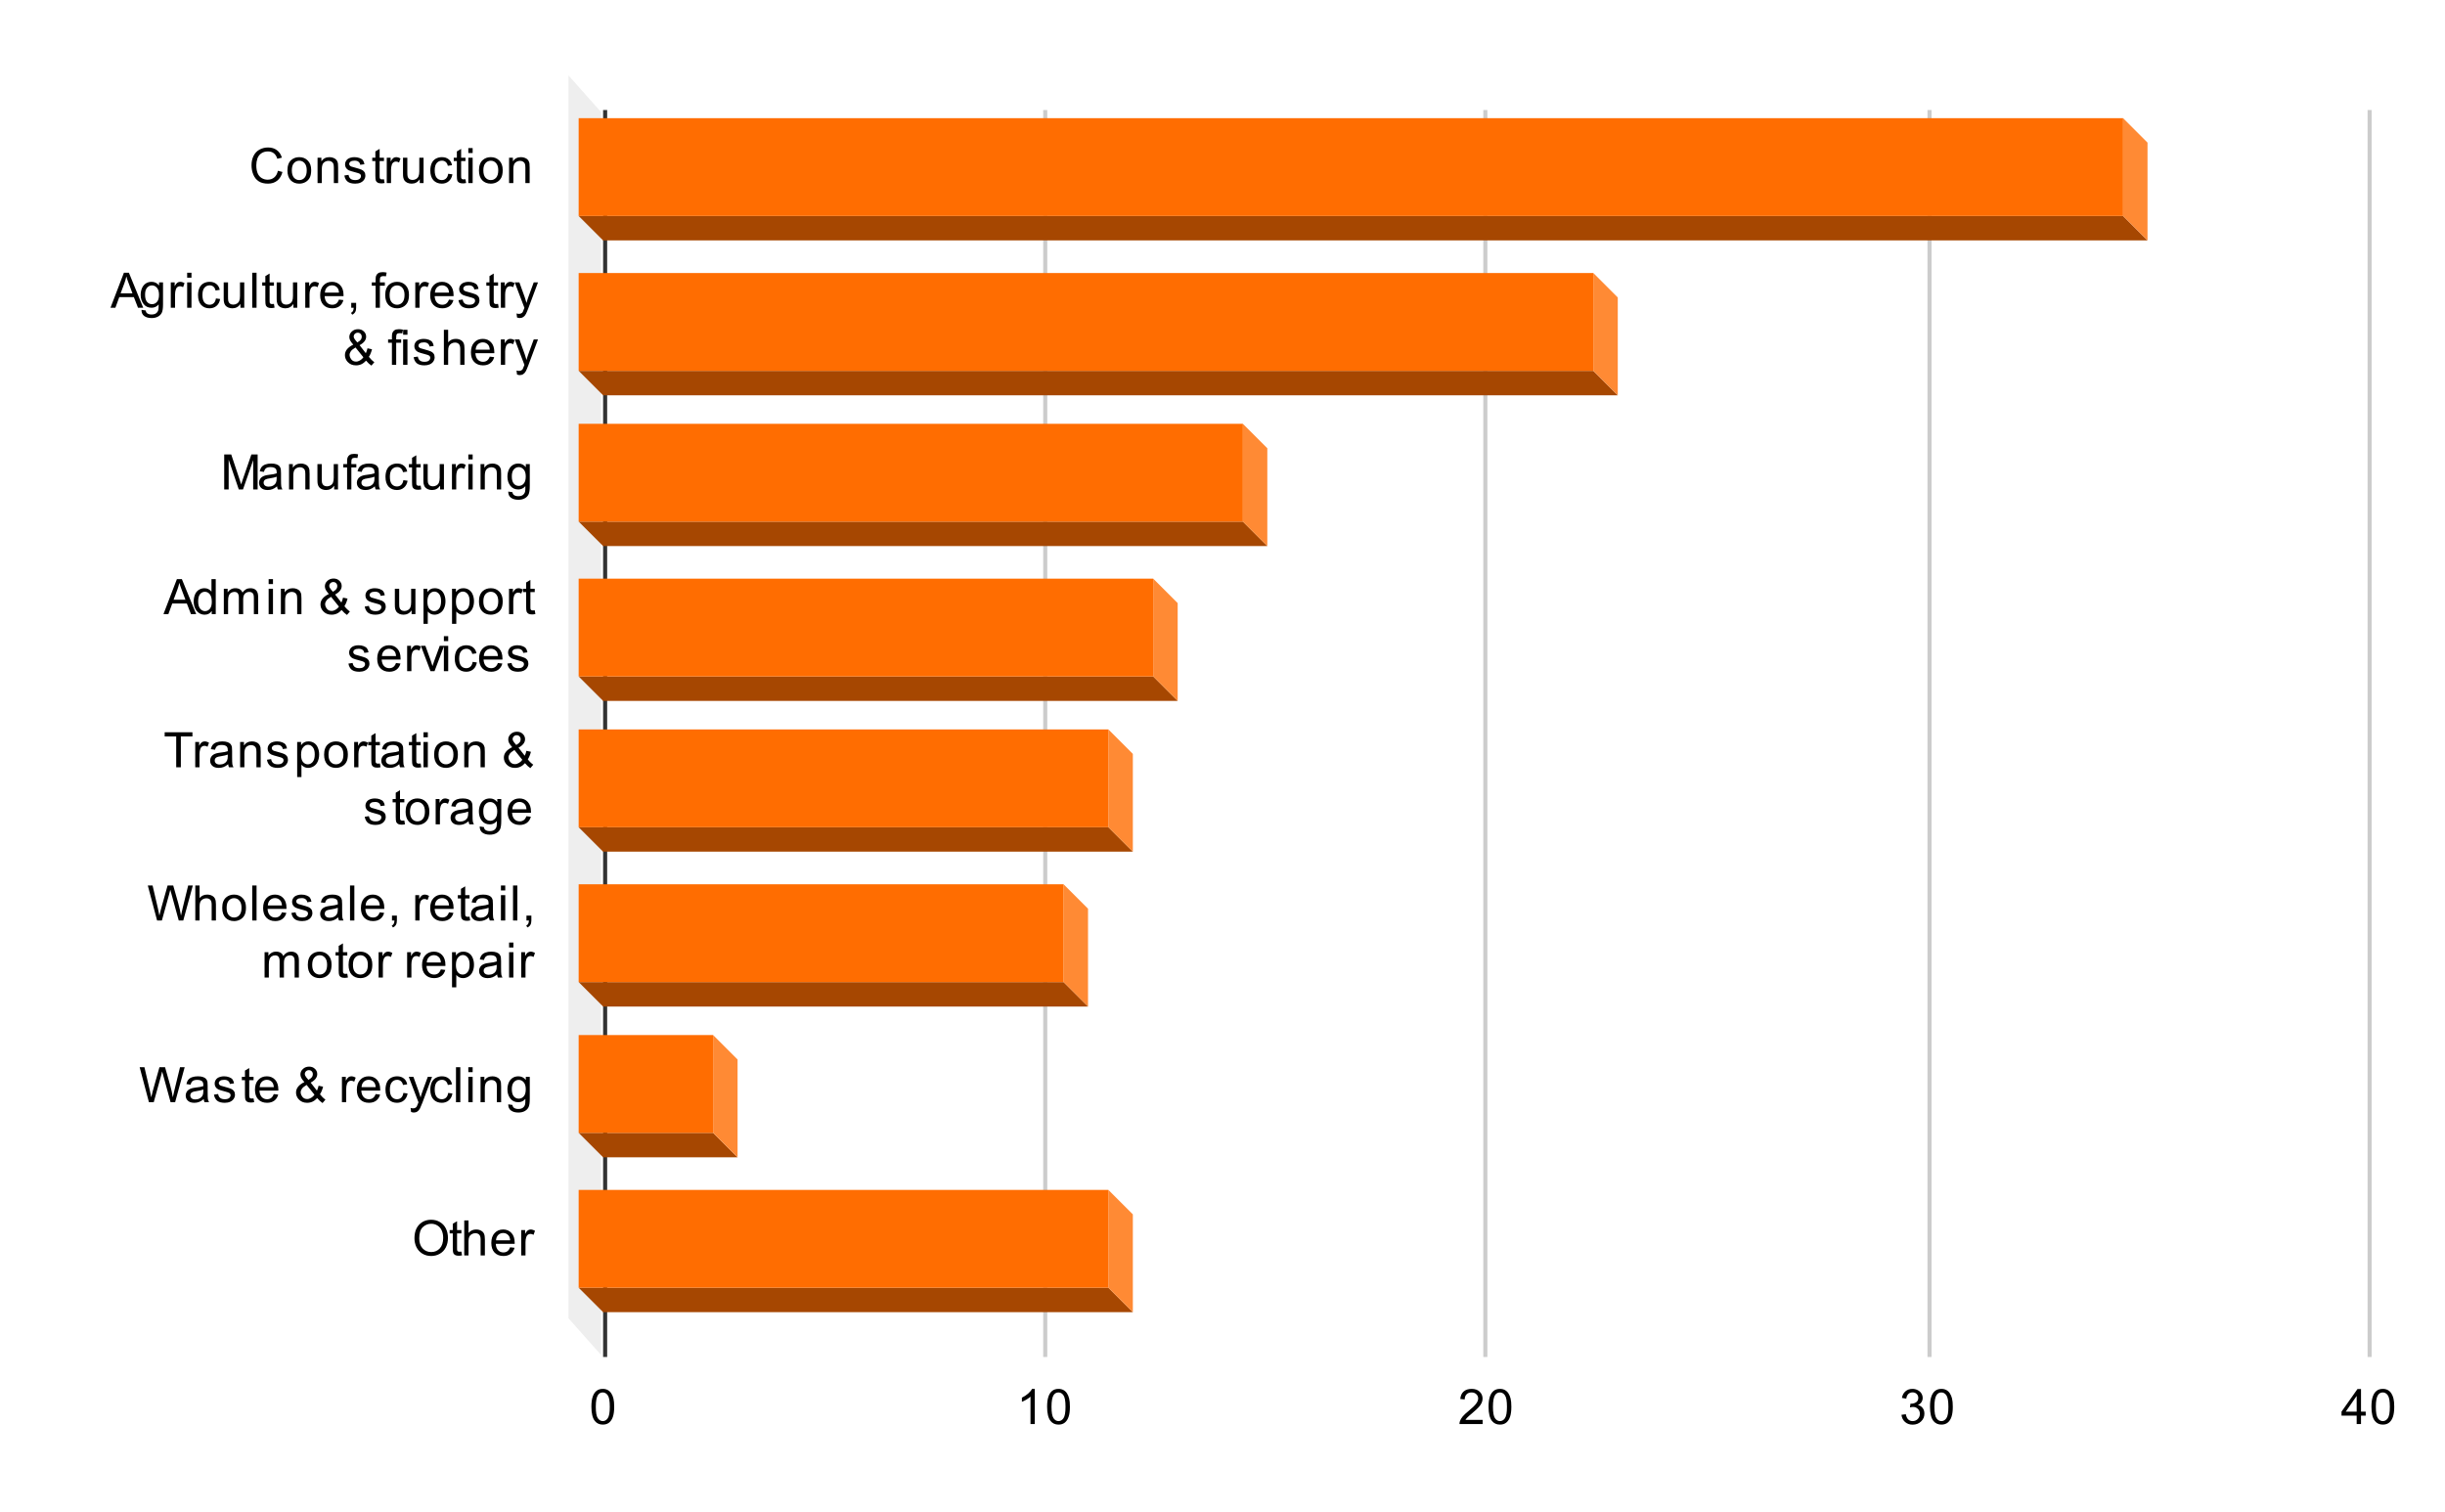 <svg version="1.1" viewBox="0.0 0.0 600.0 371.0" fill="none" stroke="none" stroke-linecap="square" stroke-miterlimit="10" width="600" height="371" xmlns:xlink="http://www.w3.org/1999/xlink" xmlns="http://www.w3.org/2000/svg"><path fill="#ffffff" d="M0 0L600.0 0L600.0 371.0L0 371.0L0 0Z" fill-rule="nonzero"/><path stroke="#333333" stroke-width="1.0" stroke-linecap="butt" d="M148.5 27.5L148.5 332.5" fill-rule="nonzero"/><path fill="#eeeeee" d="M139.5 18.5L147.5 27.5L147.5 332.5L139.5 323.5Z" fill-rule="nonzero"/><path stroke="#cccccc" stroke-width="1.0" stroke-linecap="butt" d="M256.5 27.5L256.5 332.5" fill-rule="nonzero"/><path stroke="#cccccc" stroke-width="1.0" stroke-linecap="butt" d="M364.5 27.5L364.5 332.5" fill-rule="nonzero"/><path stroke="#cccccc" stroke-width="1.0" stroke-linecap="butt" d="M473.5 27.5L473.5 332.5" fill-rule="nonzero"/><path stroke="#cccccc" stroke-width="1.0" stroke-linecap="butt" d="M581.5 27.5L581.5 332.5" fill-rule="nonzero"/><clipPath id="id_0"><path d="M137.13 18.55L581.45 18.55L581.45 332.45L137.13 332.45L137.13 18.55Z" clip-rule="nonzero"/></clipPath><path fill="#a64701" clip-path="url(#id_0)" d="M527.0 59.0L148.0 59.0L142.0 53.0L521.0 53.0Z" fill-rule="nonzero"/><path fill="#ff8a34" clip-path="url(#id_0)" d="M521.0 53.0L521.0 29.0L527.0 35.0L527.0 59.0Z" fill-rule="nonzero"/><path stroke="#000000" stroke-width="2.0" stroke-linecap="butt" stroke-opacity="0.0" clip-path="url(#id_0)" d="M142.0 53.0L142.0 29.0L521.0 29.0L521.0 53.0Z" fill-rule="nonzero"/><path fill="#ff6d01" clip-path="url(#id_0)" d="M142.0 53.0L142.0 29.0L521.0 29.0L521.0 53.0Z" fill-rule="nonzero"/><path fill="#a64701" clip-path="url(#id_0)" d="M397.0 97.0L148.0 97.0L142.0 91.0L391.0 91.0Z" fill-rule="nonzero"/><path fill="#ff8a34" clip-path="url(#id_0)" d="M391.0 91.0L391.0 67.0L397.0 73.0L397.0 97.0Z" fill-rule="nonzero"/><path stroke="#000000" stroke-width="2.0" stroke-linecap="butt" stroke-opacity="0.0" clip-path="url(#id_0)" d="M142.0 91.0L142.0 67.0L391.0 67.0L391.0 91.0Z" fill-rule="nonzero"/><path fill="#ff6d01" clip-path="url(#id_0)" d="M142.0 91.0L142.0 67.0L391.0 67.0L391.0 91.0Z" fill-rule="nonzero"/><path fill="#a64701" clip-path="url(#id_0)" d="M311.0 134.0L148.0 134.0L142.0 128.0L305.0 128.0Z" fill-rule="nonzero"/><path fill="#ff8a34" clip-path="url(#id_0)" d="M305.0 128.0L305.0 104.0L311.0 110.0L311.0 134.0Z" fill-rule="nonzero"/><path stroke="#000000" stroke-width="2.0" stroke-linecap="butt" stroke-opacity="0.0" clip-path="url(#id_0)" d="M142.0 128.0L142.0 104.0L305.0 104.0L305.0 128.0Z" fill-rule="nonzero"/><path fill="#ff6d01" clip-path="url(#id_0)" d="M142.0 128.0L142.0 104.0L305.0 104.0L305.0 128.0Z" fill-rule="nonzero"/><path fill="#a64701" clip-path="url(#id_0)" d="M289.0 172.0L148.0 172.0L142.0 166.0L283.0 166.0Z" fill-rule="nonzero"/><path fill="#ff8a34" clip-path="url(#id_0)" d="M283.0 166.0L283.0 142.0L289.0 148.0L289.0 172.0Z" fill-rule="nonzero"/><path stroke="#000000" stroke-width="2.0" stroke-linecap="butt" stroke-opacity="0.0" clip-path="url(#id_0)" d="M142.0 166.0L142.0 142.0L283.0 142.0L283.0 166.0Z" fill-rule="nonzero"/><path fill="#ff6d01" clip-path="url(#id_0)" d="M142.0 166.0L142.0 142.0L283.0 142.0L283.0 166.0Z" fill-rule="nonzero"/><path fill="#a64701" clip-path="url(#id_0)" d="M278.0 209.0L148.0 209.0L142.0 203.0L272.0 203.0Z" fill-rule="nonzero"/><path fill="#ff8a34" clip-path="url(#id_0)" d="M272.0 203.0L272.0 179.0L278.0 185.0L278.0 209.0Z" fill-rule="nonzero"/><path stroke="#000000" stroke-width="2.0" stroke-linecap="butt" stroke-opacity="0.0" clip-path="url(#id_0)" d="M142.0 203.0L142.0 179.0L272.0 179.0L272.0 203.0Z" fill-rule="nonzero"/><path fill="#ff6d01" clip-path="url(#id_0)" d="M142.0 203.0L142.0 179.0L272.0 179.0L272.0 203.0Z" fill-rule="nonzero"/><path fill="#a64701" clip-path="url(#id_0)" d="M267.0 247.0L148.0 247.0L142.0 241.0L261.0 241.0Z" fill-rule="nonzero"/><path fill="#ff8a34" clip-path="url(#id_0)" d="M261.0 241.0L261.0 217.0L267.0 223.0L267.0 247.0Z" fill-rule="nonzero"/><path stroke="#000000" stroke-width="2.0" stroke-linecap="butt" stroke-opacity="0.0" clip-path="url(#id_0)" d="M142.0 241.0L142.0 217.0L261.0 217.0L261.0 241.0Z" fill-rule="nonzero"/><path fill="#ff6d01" clip-path="url(#id_0)" d="M142.0 241.0L142.0 217.0L261.0 217.0L261.0 241.0Z" fill-rule="nonzero"/><path fill="#a64701" clip-path="url(#id_0)" d="M181.0 284.0L148.0 284.0L142.0 278.0L175.0 278.0Z" fill-rule="nonzero"/><path fill="#ff8a34" clip-path="url(#id_0)" d="M175.0 278.0L175.0 254.0L181.0 260.0L181.0 284.0Z" fill-rule="nonzero"/><path stroke="#000000" stroke-width="2.0" stroke-linecap="butt" stroke-opacity="0.0" clip-path="url(#id_0)" d="M142.0 278.0L142.0 254.0L175.0 254.0L175.0 278.0Z" fill-rule="nonzero"/><path fill="#ff6d01" clip-path="url(#id_0)" d="M142.0 278.0L142.0 254.0L175.0 254.0L175.0 278.0Z" fill-rule="nonzero"/><path fill="#a64701" clip-path="url(#id_0)" d="M278.0 322.0L148.0 322.0L142.0 316.0L272.0 316.0Z" fill-rule="nonzero"/><path fill="#ff8a34" clip-path="url(#id_0)" d="M272.0 316.0L272.0 292.0L278.0 298.0L278.0 322.0Z" fill-rule="nonzero"/><path stroke="#000000" stroke-width="2.0" stroke-linecap="butt" stroke-opacity="0.0" clip-path="url(#id_0)" d="M142.0 316.0L142.0 292.0L272.0 292.0L272.0 316.0Z" fill-rule="nonzero"/><path fill="#ff6d01" clip-path="url(#id_0)" d="M142.0 316.0L142.0 292.0L272.0 292.0L272.0 316.0Z" fill-rule="nonzero"/><path fill="#000000" d="M68.193 41.91L69.318 42.206Q68.958 43.597 68.036 44.331Q67.114 45.066 65.771 45.066Q64.38 45.066 63.505 44.503Q62.63 43.941 62.177 42.878Q61.724 41.8 61.724 40.566Q61.724 39.222 62.239 38.222Q62.755 37.222 63.693 36.706Q64.646 36.191 65.786 36.191Q67.068 36.191 67.943 36.847Q68.833 37.503 69.177 38.691L68.052 38.956Q67.755 38.019 67.177 37.597Q66.614 37.16 65.755 37.16Q64.771 37.16 64.099 37.644Q63.443 38.113 63.161 38.91Q62.896 39.706 62.896 40.566Q62.896 41.66 63.208 42.472Q63.536 43.285 64.208 43.691Q64.88 44.097 65.677 44.097Q66.63 44.097 67.286 43.55Q67.958 43.003 68.193 41.91ZM70.536 41.816Q70.536 40.081 71.489 39.253Q72.286 38.566 73.443 38.566Q74.724 38.566 75.536 39.41Q76.364 40.238 76.364 41.722Q76.364 42.925 76.005 43.613Q75.646 44.3 74.943 44.691Q74.255 45.066 73.443 45.066Q72.146 45.066 71.333 44.238Q70.536 43.394 70.536 41.816ZM71.614 41.816Q71.614 43.003 72.13 43.597Q72.661 44.191 73.443 44.191Q74.239 44.191 74.755 43.597Q75.271 43.003 75.271 41.785Q75.271 40.628 74.739 40.035Q74.224 39.441 73.443 39.441Q72.661 39.441 72.13 40.035Q71.614 40.613 71.614 41.816ZM77.927 44.925L77.927 38.706L78.864 38.706L78.864 39.581Q79.552 38.566 80.849 38.566Q81.411 38.566 81.88 38.769Q82.364 38.972 82.599 39.3Q82.833 39.628 82.927 40.066Q82.974 40.363 82.974 41.097L82.974 44.925L81.927 44.925L81.927 41.144Q81.927 40.488 81.802 40.175Q81.677 39.863 81.364 39.675Q81.052 39.472 80.63 39.472Q79.958 39.472 79.458 39.91Q78.974 40.331 78.974 41.519L78.974 44.925L77.927 44.925ZM84.505 43.066L85.536 42.91Q85.63 43.535 86.021 43.863Q86.427 44.191 87.161 44.191Q87.88 44.191 88.224 43.91Q88.583 43.613 88.583 43.206Q88.583 42.847 88.271 42.644Q88.052 42.503 87.193 42.285Q86.036 41.988 85.583 41.785Q85.146 41.566 84.911 41.191Q84.677 40.816 84.677 40.347Q84.677 39.941 84.864 39.581Q85.052 39.222 85.38 38.988Q85.63 38.816 86.052 38.691Q86.474 38.566 86.974 38.566Q87.693 38.566 88.239 38.785Q88.802 38.988 89.068 39.347Q89.333 39.706 89.427 40.3L88.396 40.441Q88.333 39.972 87.989 39.706Q87.661 39.425 87.036 39.425Q86.318 39.425 86.005 39.675Q85.693 39.91 85.693 40.238Q85.693 40.441 85.818 40.597Q85.958 40.769 86.224 40.878Q86.38 40.941 87.161 41.144Q88.286 41.456 88.724 41.644Q89.161 41.831 89.411 42.191Q89.661 42.55 89.661 43.097Q89.661 43.628 89.349 44.097Q89.052 44.55 88.474 44.816Q87.896 45.066 87.161 45.066Q85.943 45.066 85.302 44.566Q84.677 44.05 84.505 43.066ZM94.224 43.988L94.38 44.91Q93.927 45.003 93.583 45.003Q93.005 45.003 92.693 44.831Q92.38 44.644 92.239 44.347Q92.114 44.05 92.114 43.097L92.114 39.519L91.349 39.519L91.349 38.706L92.114 38.706L92.114 37.16L93.161 36.535L93.161 38.706L94.224 38.706L94.224 39.519L93.161 39.519L93.161 43.16Q93.161 43.613 93.208 43.738Q93.271 43.863 93.396 43.941Q93.521 44.019 93.755 44.019Q93.943 44.019 94.224 43.988ZM94.911 44.925L94.911 38.706L95.864 38.706L95.864 39.644Q96.224 38.988 96.521 38.785Q96.833 38.566 97.208 38.566Q97.739 38.566 98.286 38.894L97.927 39.878Q97.536 39.644 97.161 39.644Q96.802 39.644 96.521 39.863Q96.255 40.066 96.146 40.441Q95.958 41.003 95.958 41.66L95.958 44.925L94.911 44.925ZM103.005 44.925L103.005 44.003Q102.271 45.066 101.021 45.066Q100.474 45.066 99.989 44.863Q99.521 44.644 99.286 44.331Q99.052 44.003 98.958 43.535Q98.896 43.238 98.896 42.55L98.896 38.706L99.958 38.706L99.958 42.16Q99.958 42.972 100.021 43.269Q100.114 43.675 100.427 43.925Q100.755 44.16 101.239 44.16Q101.708 44.16 102.114 43.925Q102.536 43.675 102.708 43.253Q102.896 42.831 102.896 42.035L102.896 38.706L103.943 38.706L103.943 44.925L103.005 44.925ZM109.989 42.644L111.021 42.785Q110.849 43.847 110.146 44.456Q109.443 45.066 108.427 45.066Q107.146 45.066 106.364 44.238Q105.599 43.394 105.599 41.831Q105.599 40.831 105.927 40.081Q106.271 39.316 106.943 38.941Q107.63 38.566 108.443 38.566Q109.443 38.566 110.083 39.081Q110.739 39.581 110.927 40.535L109.896 40.691Q109.755 40.066 109.38 39.753Q109.005 39.425 108.474 39.425Q107.677 39.425 107.177 40.003Q106.677 40.566 106.677 41.8Q106.677 43.066 107.161 43.628Q107.646 44.191 108.411 44.191Q109.036 44.191 109.443 43.816Q109.864 43.441 109.989 42.644ZM114.224 43.988L114.38 44.91Q113.927 45.003 113.583 45.003Q113.005 45.003 112.693 44.831Q112.38 44.644 112.239 44.347Q112.114 44.05 112.114 43.097L112.114 39.519L111.349 39.519L111.349 38.706L112.114 38.706L112.114 37.16L113.161 36.535L113.161 38.706L114.224 38.706L114.224 39.519L113.161 39.519L113.161 43.16Q113.161 43.613 113.208 43.738Q113.271 43.863 113.396 43.941Q113.521 44.019 113.755 44.019Q113.943 44.019 114.224 43.988ZM114.927 37.55L114.927 36.331L115.989 36.331L115.989 37.55L114.927 37.55ZM114.927 44.925L114.927 38.706L115.989 38.706L115.989 44.925L114.927 44.925ZM117.536 41.816Q117.536 40.081 118.489 39.253Q119.286 38.566 120.443 38.566Q121.724 38.566 122.536 39.41Q123.364 40.238 123.364 41.722Q123.364 42.925 123.005 43.613Q122.646 44.3 121.943 44.691Q121.255 45.066 120.443 45.066Q119.146 45.066 118.333 44.238Q117.536 43.394 117.536 41.816ZM118.614 41.816Q118.614 43.003 119.13 43.597Q119.661 44.191 120.443 44.191Q121.239 44.191 121.755 43.597Q122.271 43.003 122.271 41.785Q122.271 40.628 121.739 40.035Q121.224 39.441 120.443 39.441Q119.661 39.441 119.13 40.035Q118.614 40.613 118.614 41.816ZM124.927 44.925L124.927 38.706L125.864 38.706L125.864 39.581Q126.552 38.566 127.849 38.566Q128.411 38.566 128.88 38.769Q129.364 38.972 129.599 39.3Q129.833 39.628 129.927 40.066Q129.974 40.363 129.974 41.097L129.974 44.925L128.927 44.925L128.927 41.144Q128.927 40.488 128.802 40.175Q128.677 39.863 128.364 39.675Q128.052 39.472 127.63 39.472Q126.958 39.472 126.458 39.91Q125.974 40.331 125.974 41.519L125.974 44.925L124.927 44.925Z" fill-rule="nonzero"/><path fill="#000000" d="M27.114 75.518L30.411 66.924L31.63 66.924L35.146 75.518L33.864 75.518L32.849 72.909L29.271 72.909L28.317 75.518L27.114 75.518ZM29.599 71.987L32.505 71.987L31.614 69.612Q31.192 68.534 31.005 67.83Q30.833 68.659 30.536 69.471L29.599 71.987ZM34.724 76.034L35.755 76.19Q35.817 76.659 36.114 76.877Q36.505 77.174 37.177 77.174Q37.911 77.174 38.302 76.877Q38.708 76.58 38.849 76.065Q38.942 75.737 38.927 74.705Q38.239 75.518 37.208 75.518Q35.927 75.518 35.224 74.596Q34.521 73.659 34.521 72.377Q34.521 71.487 34.833 70.737Q35.161 69.971 35.771 69.565Q36.38 69.159 37.208 69.159Q38.317 69.159 39.036 70.049L39.036 69.299L40.005 69.299L40.005 74.674Q40.005 76.127 39.708 76.737Q39.411 77.346 38.771 77.69Q38.13 78.049 37.192 78.049Q36.083 78.049 35.396 77.549Q34.708 77.049 34.724 76.034ZM35.599 72.299Q35.599 73.518 36.083 74.08Q36.567 74.643 37.302 74.643Q38.036 74.643 38.521 74.08Q39.021 73.518 39.021 72.33Q39.021 71.19 38.505 70.612Q38.005 70.034 37.286 70.034Q36.583 70.034 36.083 70.612Q35.599 71.174 35.599 72.299ZM41.911 75.518L41.911 69.299L42.864 69.299L42.864 70.237Q43.224 69.58 43.521 69.377Q43.833 69.159 44.208 69.159Q44.739 69.159 45.286 69.487L44.927 70.471Q44.536 70.237 44.161 70.237Q43.802 70.237 43.521 70.455Q43.255 70.659 43.146 71.034Q42.958 71.596 42.958 72.252L42.958 75.518L41.911 75.518ZM45.927 68.143L45.927 66.924L46.989 66.924L46.989 68.143L45.927 68.143ZM45.927 75.518L45.927 69.299L46.989 69.299L46.989 75.518L45.927 75.518ZM52.989 73.237L54.021 73.377Q53.849 74.44 53.146 75.049Q52.442 75.659 51.427 75.659Q50.146 75.659 49.364 74.83Q48.599 73.987 48.599 72.424Q48.599 71.424 48.927 70.674Q49.271 69.909 49.942 69.534Q50.63 69.159 51.442 69.159Q52.442 69.159 53.083 69.674Q53.739 70.174 53.927 71.127L52.896 71.284Q52.755 70.659 52.38 70.346Q52.005 70.018 51.474 70.018Q50.677 70.018 50.177 70.596Q49.677 71.159 49.677 72.393Q49.677 73.659 50.161 74.221Q50.646 74.784 51.411 74.784Q52.036 74.784 52.442 74.409Q52.864 74.034 52.989 73.237ZM59.005 75.518L59.005 74.596Q58.271 75.659 57.021 75.659Q56.474 75.659 55.989 75.455Q55.521 75.237 55.286 74.924Q55.052 74.596 54.958 74.127Q54.896 73.83 54.896 73.143L54.896 69.299L55.958 69.299L55.958 72.752Q55.958 73.565 56.021 73.862Q56.114 74.268 56.427 74.518Q56.755 74.752 57.239 74.752Q57.708 74.752 58.114 74.518Q58.536 74.268 58.708 73.846Q58.896 73.424 58.896 72.627L58.896 69.299L59.942 69.299L59.942 75.518L59.005 75.518ZM61.896 75.518L61.896 66.924L62.958 66.924L62.958 75.518L61.896 75.518ZM67.224 74.58L67.38 75.502Q66.927 75.596 66.583 75.596Q66.005 75.596 65.692 75.424Q65.38 75.237 65.239 74.94Q65.114 74.643 65.114 73.69L65.114 70.112L64.349 70.112L64.349 69.299L65.114 69.299L65.114 67.752L66.161 67.127L66.161 69.299L67.224 69.299L67.224 70.112L66.161 70.112L66.161 73.752Q66.161 74.205 66.208 74.33Q66.271 74.455 66.396 74.534Q66.521 74.612 66.755 74.612Q66.942 74.612 67.224 74.58ZM72.005 75.518L72.005 74.596Q71.271 75.659 70.021 75.659Q69.474 75.659 68.989 75.455Q68.521 75.237 68.286 74.924Q68.052 74.596 67.958 74.127Q67.896 73.83 67.896 73.143L67.896 69.299L68.958 69.299L68.958 72.752Q68.958 73.565 69.021 73.862Q69.114 74.268 69.427 74.518Q69.755 74.752 70.239 74.752Q70.708 74.752 71.114 74.518Q71.536 74.268 71.708 73.846Q71.896 73.424 71.896 72.627L71.896 69.299L72.942 69.299L72.942 75.518L72.005 75.518ZM74.911 75.518L74.911 69.299L75.864 69.299L75.864 70.237Q76.224 69.58 76.521 69.377Q76.833 69.159 77.208 69.159Q77.739 69.159 78.286 69.487L77.927 70.471Q77.536 70.237 77.161 70.237Q76.802 70.237 76.521 70.455Q76.255 70.659 76.146 71.034Q75.958 71.596 75.958 72.252L75.958 75.518L74.911 75.518ZM83.177 73.518L84.271 73.643Q84.021 74.596 83.317 75.127Q82.614 75.659 81.536 75.659Q80.177 75.659 79.364 74.815Q78.567 73.971 78.567 72.455Q78.567 70.893 79.38 70.034Q80.192 69.159 81.474 69.159Q82.724 69.159 83.505 70.002Q84.302 70.846 84.302 72.393Q84.302 72.487 84.302 72.674L79.661 72.674Q79.724 73.705 80.239 74.252Q80.755 74.784 81.536 74.784Q82.114 74.784 82.521 74.487Q82.942 74.174 83.177 73.518ZM79.724 71.815L83.192 71.815Q83.13 71.018 82.802 70.627Q82.286 70.018 81.489 70.018Q80.755 70.018 80.255 70.502Q79.771 70.987 79.724 71.815ZM86.192 75.518L86.192 74.315L87.396 74.315L87.396 75.518Q87.396 76.174 87.161 76.58Q86.927 77.002 86.427 77.221L86.13 76.768Q86.458 76.627 86.614 76.33Q86.771 76.049 86.802 75.518L86.192 75.518ZM92.177 75.518L92.177 70.112L91.239 70.112L91.239 69.299L92.177 69.299L92.177 68.627Q92.177 68.002 92.286 67.705Q92.442 67.284 92.817 67.034Q93.208 66.784 93.896 66.784Q94.349 66.784 94.88 66.893L94.724 67.799Q94.396 67.752 94.099 67.752Q93.614 67.752 93.411 67.955Q93.224 68.159 93.224 68.721L93.224 69.299L94.442 69.299L94.442 70.112L93.224 70.112L93.224 75.518L92.177 75.518ZM94.536 72.409Q94.536 70.674 95.489 69.846Q96.286 69.159 97.442 69.159Q98.724 69.159 99.536 70.002Q100.364 70.83 100.364 72.315Q100.364 73.518 100.005 74.205Q99.646 74.893 98.942 75.284Q98.255 75.659 97.442 75.659Q96.146 75.659 95.333 74.83Q94.536 73.987 94.536 72.409ZM95.614 72.409Q95.614 73.596 96.13 74.19Q96.661 74.784 97.442 74.784Q98.239 74.784 98.755 74.19Q99.271 73.596 99.271 72.377Q99.271 71.221 98.739 70.627Q98.224 70.034 97.442 70.034Q96.661 70.034 96.13 70.627Q95.614 71.205 95.614 72.409ZM101.911 75.518L101.911 69.299L102.864 69.299L102.864 70.237Q103.224 69.58 103.521 69.377Q103.833 69.159 104.208 69.159Q104.739 69.159 105.286 69.487L104.927 70.471Q104.536 70.237 104.161 70.237Q103.802 70.237 103.521 70.455Q103.255 70.659 103.146 71.034Q102.958 71.596 102.958 72.252L102.958 75.518L101.911 75.518ZM110.177 73.518L111.271 73.643Q111.021 74.596 110.317 75.127Q109.614 75.659 108.536 75.659Q107.177 75.659 106.364 74.815Q105.567 73.971 105.567 72.455Q105.567 70.893 106.38 70.034Q107.192 69.159 108.474 69.159Q109.724 69.159 110.505 70.002Q111.302 70.846 111.302 72.393Q111.302 72.487 111.302 72.674L106.661 72.674Q106.724 73.705 107.239 74.252Q107.755 74.784 108.536 74.784Q109.114 74.784 109.521 74.487Q109.942 74.174 110.177 73.518ZM106.724 71.815L110.192 71.815Q110.13 71.018 109.802 70.627Q109.286 70.018 108.489 70.018Q107.755 70.018 107.255 70.502Q106.771 70.987 106.724 71.815ZM112.505 73.659L113.536 73.502Q113.63 74.127 114.021 74.455Q114.427 74.784 115.161 74.784Q115.88 74.784 116.224 74.502Q116.583 74.205 116.583 73.799Q116.583 73.44 116.271 73.237Q116.052 73.096 115.192 72.877Q114.036 72.58 113.583 72.377Q113.146 72.159 112.911 71.784Q112.677 71.409 112.677 70.94Q112.677 70.534 112.864 70.174Q113.052 69.815 113.38 69.58Q113.63 69.409 114.052 69.284Q114.474 69.159 114.974 69.159Q115.692 69.159 116.239 69.377Q116.802 69.58 117.067 69.94Q117.333 70.299 117.427 70.893L116.396 71.034Q116.333 70.565 115.989 70.299Q115.661 70.018 115.036 70.018Q114.317 70.018 114.005 70.268Q113.692 70.502 113.692 70.83Q113.692 71.034 113.817 71.19Q113.958 71.362 114.224 71.471Q114.38 71.534 115.161 71.737Q116.286 72.049 116.724 72.237Q117.161 72.424 117.411 72.784Q117.661 73.143 117.661 73.69Q117.661 74.221 117.349 74.69Q117.052 75.143 116.474 75.409Q115.896 75.659 115.161 75.659Q113.942 75.659 113.302 75.159Q112.677 74.643 112.505 73.659ZM122.224 74.58L122.38 75.502Q121.927 75.596 121.583 75.596Q121.005 75.596 120.692 75.424Q120.38 75.237 120.239 74.94Q120.114 74.643 120.114 73.69L120.114 70.112L119.349 70.112L119.349 69.299L120.114 69.299L120.114 67.752L121.161 67.127L121.161 69.299L122.224 69.299L122.224 70.112L121.161 70.112L121.161 73.752Q121.161 74.205 121.208 74.33Q121.271 74.455 121.396 74.534Q121.521 74.612 121.755 74.612Q121.942 74.612 122.224 74.58ZM122.911 75.518L122.911 69.299L123.864 69.299L123.864 70.237Q124.224 69.58 124.521 69.377Q124.833 69.159 125.208 69.159Q125.739 69.159 126.286 69.487L125.927 70.471Q125.536 70.237 125.161 70.237Q124.802 70.237 124.521 70.455Q124.255 70.659 124.146 71.034Q123.958 71.596 123.958 72.252L123.958 75.518L122.911 75.518ZM126.88 77.909L126.755 76.924Q127.099 77.018 127.364 77.018Q127.708 77.018 127.911 76.893Q128.13 76.784 128.271 76.58Q128.364 76.409 128.599 75.784Q128.614 75.705 128.692 75.534L126.317 69.299L127.458 69.299L128.755 72.893Q129.005 73.58 129.208 74.346Q129.396 73.612 129.646 72.924L130.974 69.299L132.021 69.299L129.661 75.627Q129.271 76.643 129.067 77.034Q128.786 77.565 128.411 77.799Q128.052 78.049 127.552 78.049Q127.255 78.049 126.88 77.909Z" fill-rule="nonzero"/><path fill="#000000" d="M89.833 88.502Q89.317 89.08 88.692 89.377Q88.083 89.659 87.364 89.659Q86.052 89.659 85.271 88.768Q84.646 88.049 84.646 87.143Q84.646 86.346 85.161 85.705Q85.677 85.065 86.692 84.58Q86.114 83.909 85.911 83.502Q85.724 83.08 85.724 82.69Q85.724 81.924 86.333 81.362Q86.942 80.784 87.864 80.784Q88.739 80.784 89.286 81.33Q89.849 81.862 89.849 82.612Q89.849 83.846 88.239 84.705L89.771 86.674Q90.036 86.159 90.177 85.471L91.286 85.705Q91.005 86.83 90.521 87.565Q91.114 88.346 91.864 88.877L91.146 89.721Q90.505 89.299 89.833 88.502ZM87.692 84.034Q88.38 83.627 88.567 83.33Q88.771 83.018 88.771 82.643Q88.771 82.205 88.489 81.924Q88.224 81.643 87.802 81.643Q87.38 81.643 87.083 81.924Q86.802 82.205 86.802 82.596Q86.802 82.799 86.911 83.018Q87.021 83.237 87.224 83.487L87.692 84.034ZM89.177 87.674L87.239 85.268Q86.38 85.784 86.083 86.221Q85.786 86.659 85.786 87.08Q85.786 87.612 86.192 88.174Q86.614 88.737 87.38 88.737Q87.849 88.737 88.349 88.44Q88.864 88.143 89.177 87.674ZM96.177 89.518L96.177 84.112L95.239 84.112L95.239 83.299L96.177 83.299L96.177 82.627Q96.177 82.002 96.286 81.705Q96.442 81.284 96.817 81.034Q97.208 80.784 97.896 80.784Q98.349 80.784 98.88 80.893L98.724 81.799Q98.396 81.752 98.099 81.752Q97.614 81.752 97.411 81.955Q97.224 82.159 97.224 82.721L97.224 83.299L98.442 83.299L98.442 84.112L97.224 84.112L97.224 89.518L96.177 89.518ZM98.927 82.143L98.927 80.924L99.989 80.924L99.989 82.143L98.927 82.143ZM98.927 89.518L98.927 83.299L99.989 83.299L99.989 89.518L98.927 89.518ZM101.505 87.659L102.536 87.502Q102.63 88.127 103.021 88.455Q103.427 88.784 104.161 88.784Q104.88 88.784 105.224 88.502Q105.583 88.205 105.583 87.799Q105.583 87.44 105.271 87.237Q105.052 87.096 104.192 86.877Q103.036 86.58 102.583 86.377Q102.146 86.159 101.911 85.784Q101.677 85.409 101.677 84.94Q101.677 84.534 101.864 84.174Q102.052 83.815 102.38 83.58Q102.63 83.409 103.052 83.284Q103.474 83.159 103.974 83.159Q104.692 83.159 105.239 83.377Q105.802 83.58 106.067 83.94Q106.333 84.299 106.427 84.893L105.396 85.034Q105.333 84.565 104.989 84.299Q104.661 84.018 104.036 84.018Q103.317 84.018 103.005 84.268Q102.692 84.502 102.692 84.83Q102.692 85.034 102.817 85.19Q102.958 85.362 103.224 85.471Q103.38 85.534 104.161 85.737Q105.286 86.049 105.724 86.237Q106.161 86.424 106.411 86.784Q106.661 87.143 106.661 87.69Q106.661 88.221 106.349 88.69Q106.052 89.143 105.474 89.409Q104.896 89.659 104.161 89.659Q102.942 89.659 102.302 89.159Q101.677 88.643 101.505 87.659ZM108.927 89.518L108.927 80.924L109.974 80.924L109.974 84.002Q110.708 83.159 111.833 83.159Q112.536 83.159 113.036 83.44Q113.552 83.705 113.771 84.19Q113.989 84.659 113.989 85.58L113.989 89.518L112.942 89.518L112.942 85.58Q112.942 84.784 112.599 84.424Q112.255 84.065 111.63 84.065Q111.161 84.065 110.739 84.315Q110.333 84.549 110.146 84.971Q109.974 85.377 109.974 86.112L109.974 89.518L108.927 89.518ZM120.177 87.518L121.271 87.643Q121.021 88.596 120.317 89.127Q119.614 89.659 118.536 89.659Q117.177 89.659 116.364 88.815Q115.567 87.971 115.567 86.455Q115.567 84.893 116.38 84.034Q117.192 83.159 118.474 83.159Q119.724 83.159 120.505 84.002Q121.302 84.846 121.302 86.393Q121.302 86.487 121.302 86.674L116.661 86.674Q116.724 87.705 117.239 88.252Q117.755 88.784 118.536 88.784Q119.114 88.784 119.521 88.487Q119.942 88.174 120.177 87.518ZM116.724 85.815L120.192 85.815Q120.13 85.018 119.802 84.627Q119.286 84.018 118.489 84.018Q117.755 84.018 117.255 84.502Q116.771 84.987 116.724 85.815ZM122.911 89.518L122.911 83.299L123.864 83.299L123.864 84.237Q124.224 83.58 124.521 83.377Q124.833 83.159 125.208 83.159Q125.739 83.159 126.286 83.487L125.927 84.471Q125.536 84.237 125.161 84.237Q124.802 84.237 124.521 84.455Q124.255 84.659 124.146 85.034Q123.958 85.596 123.958 86.252L123.958 89.518L122.911 89.518ZM126.88 91.909L126.755 90.924Q127.099 91.018 127.364 91.018Q127.708 91.018 127.911 90.893Q128.13 90.784 128.271 90.58Q128.364 90.409 128.599 89.784Q128.614 89.705 128.692 89.534L126.317 83.299L127.458 83.299L128.755 86.893Q129.005 87.58 129.208 88.346Q129.396 87.612 129.646 86.924L130.974 83.299L132.021 83.299L129.661 89.627Q129.271 90.643 129.067 91.034Q128.786 91.565 128.411 91.799Q128.052 92.049 127.552 92.049Q127.255 92.049 126.88 91.909Z" fill-rule="nonzero"/><path fill="#000000" d="M55.021 120.111L55.021 111.517L56.739 111.517L58.771 117.595Q59.052 118.455 59.177 118.876Q59.318 118.408 59.63 117.501L61.693 111.517L63.224 111.517L63.224 120.111L62.13 120.111L62.13 112.923L59.63 120.111L58.599 120.111L56.114 112.798L56.114 120.111L55.021 120.111ZM67.989 119.345Q67.396 119.845 66.849 120.048Q66.318 120.251 65.693 120.251Q64.661 120.251 64.114 119.751Q63.568 119.251 63.568 118.47Q63.568 118.017 63.771 117.642Q63.974 117.251 64.318 117.033Q64.661 116.798 65.083 116.689Q65.38 116.595 66.021 116.517Q67.286 116.376 67.896 116.158Q67.896 115.939 67.896 115.892Q67.896 115.236 67.599 114.97Q67.193 114.626 66.396 114.626Q65.661 114.626 65.302 114.892Q64.943 115.142 64.771 115.798L63.739 115.658Q63.88 115.001 64.208 114.595Q64.536 114.189 65.146 113.97Q65.755 113.751 66.552 113.751Q67.349 113.751 67.849 113.939Q68.349 114.126 68.583 114.408Q68.818 114.689 68.911 115.126Q68.958 115.392 68.958 116.095L68.958 117.501Q68.958 118.97 69.021 119.361Q69.099 119.751 69.302 120.111L68.193 120.111Q68.036 119.783 67.989 119.345ZM67.896 116.986Q67.318 117.22 66.177 117.392Q65.521 117.486 65.255 117.611Q64.989 117.72 64.833 117.939Q64.693 118.158 64.693 118.439Q64.693 118.861 65.005 119.142Q65.333 119.423 65.943 119.423Q66.552 119.423 67.021 119.158Q67.505 118.892 67.724 118.423Q67.896 118.064 67.896 117.376L67.896 116.986ZM70.927 120.111L70.927 113.892L71.864 113.892L71.864 114.767Q72.552 113.751 73.849 113.751Q74.411 113.751 74.88 113.955Q75.364 114.158 75.599 114.486Q75.833 114.814 75.927 115.251Q75.974 115.548 75.974 116.283L75.974 120.111L74.927 120.111L74.927 116.33Q74.927 115.673 74.802 115.361Q74.677 115.048 74.364 114.861Q74.052 114.658 73.63 114.658Q72.958 114.658 72.458 115.095Q71.974 115.517 71.974 116.705L71.974 120.111L70.927 120.111ZM82.005 120.111L82.005 119.189Q81.271 120.251 80.021 120.251Q79.474 120.251 78.989 120.048Q78.521 119.83 78.286 119.517Q78.052 119.189 77.958 118.72Q77.896 118.423 77.896 117.736L77.896 113.892L78.958 113.892L78.958 117.345Q78.958 118.158 79.021 118.455Q79.114 118.861 79.427 119.111Q79.755 119.345 80.239 119.345Q80.708 119.345 81.114 119.111Q81.536 118.861 81.708 118.439Q81.896 118.017 81.896 117.22L81.896 113.892L82.943 113.892L82.943 120.111L82.005 120.111ZM85.177 120.111L85.177 114.705L84.239 114.705L84.239 113.892L85.177 113.892L85.177 113.22Q85.177 112.595 85.286 112.298Q85.443 111.876 85.818 111.626Q86.208 111.376 86.896 111.376Q87.349 111.376 87.88 111.486L87.724 112.392Q87.396 112.345 87.099 112.345Q86.614 112.345 86.411 112.548Q86.224 112.751 86.224 113.314L86.224 113.892L87.443 113.892L87.443 114.705L86.224 114.705L86.224 120.111L85.177 120.111ZM91.989 119.345Q91.396 119.845 90.849 120.048Q90.318 120.251 89.693 120.251Q88.661 120.251 88.114 119.751Q87.568 119.251 87.568 118.47Q87.568 118.017 87.771 117.642Q87.974 117.251 88.318 117.033Q88.661 116.798 89.083 116.689Q89.38 116.595 90.021 116.517Q91.286 116.376 91.896 116.158Q91.896 115.939 91.896 115.892Q91.896 115.236 91.599 114.97Q91.193 114.626 90.396 114.626Q89.661 114.626 89.302 114.892Q88.943 115.142 88.771 115.798L87.739 115.658Q87.88 115.001 88.208 114.595Q88.536 114.189 89.146 113.97Q89.755 113.751 90.552 113.751Q91.349 113.751 91.849 113.939Q92.349 114.126 92.583 114.408Q92.818 114.689 92.911 115.126Q92.958 115.392 92.958 116.095L92.958 117.501Q92.958 118.97 93.021 119.361Q93.099 119.751 93.302 120.111L92.193 120.111Q92.036 119.783 91.989 119.345ZM91.896 116.986Q91.318 117.22 90.177 117.392Q89.521 117.486 89.255 117.611Q88.989 117.72 88.833 117.939Q88.693 118.158 88.693 118.439Q88.693 118.861 89.005 119.142Q89.333 119.423 89.943 119.423Q90.552 119.423 91.021 119.158Q91.505 118.892 91.724 118.423Q91.896 118.064 91.896 117.376L91.896 116.986ZM98.989 117.83L100.021 117.97Q99.849 119.033 99.146 119.642Q98.443 120.251 97.427 120.251Q96.146 120.251 95.364 119.423Q94.599 118.58 94.599 117.017Q94.599 116.017 94.927 115.267Q95.271 114.501 95.943 114.126Q96.63 113.751 97.443 113.751Q98.443 113.751 99.083 114.267Q99.739 114.767 99.927 115.72L98.896 115.876Q98.755 115.251 98.38 114.939Q98.005 114.611 97.474 114.611Q96.677 114.611 96.177 115.189Q95.677 115.751 95.677 116.986Q95.677 118.251 96.161 118.814Q96.646 119.376 97.411 119.376Q98.036 119.376 98.443 119.001Q98.864 118.626 98.989 117.83ZM103.224 119.173L103.38 120.095Q102.927 120.189 102.583 120.189Q102.005 120.189 101.693 120.017Q101.38 119.83 101.239 119.533Q101.114 119.236 101.114 118.283L101.114 114.705L100.349 114.705L100.349 113.892L101.114 113.892L101.114 112.345L102.161 111.72L102.161 113.892L103.224 113.892L103.224 114.705L102.161 114.705L102.161 118.345Q102.161 118.798 102.208 118.923Q102.271 119.048 102.396 119.126Q102.521 119.205 102.755 119.205Q102.943 119.205 103.224 119.173ZM108.005 120.111L108.005 119.189Q107.271 120.251 106.021 120.251Q105.474 120.251 104.989 120.048Q104.521 119.83 104.286 119.517Q104.052 119.189 103.958 118.72Q103.896 118.423 103.896 117.736L103.896 113.892L104.958 113.892L104.958 117.345Q104.958 118.158 105.021 118.455Q105.114 118.861 105.427 119.111Q105.755 119.345 106.239 119.345Q106.708 119.345 107.114 119.111Q107.536 118.861 107.708 118.439Q107.896 118.017 107.896 117.22L107.896 113.892L108.943 113.892L108.943 120.111L108.005 120.111ZM110.911 120.111L110.911 113.892L111.864 113.892L111.864 114.83Q112.224 114.173 112.521 113.97Q112.833 113.751 113.208 113.751Q113.739 113.751 114.286 114.08L113.927 115.064Q113.536 114.83 113.161 114.83Q112.802 114.83 112.521 115.048Q112.255 115.251 112.146 115.626Q111.958 116.189 111.958 116.845L111.958 120.111L110.911 120.111ZM114.927 112.736L114.927 111.517L115.989 111.517L115.989 112.736L114.927 112.736ZM114.927 120.111L114.927 113.892L115.989 113.892L115.989 120.111L114.927 120.111ZM117.927 120.111L117.927 113.892L118.864 113.892L118.864 114.767Q119.552 113.751 120.849 113.751Q121.411 113.751 121.88 113.955Q122.364 114.158 122.599 114.486Q122.833 114.814 122.927 115.251Q122.974 115.548 122.974 116.283L122.974 120.111L121.927 120.111L121.927 116.33Q121.927 115.673 121.802 115.361Q121.677 115.048 121.364 114.861Q121.052 114.658 120.63 114.658Q119.958 114.658 119.458 115.095Q118.974 115.517 118.974 116.705L118.974 120.111L117.927 120.111ZM124.724 120.626L125.755 120.783Q125.818 121.251 126.114 121.47Q126.505 121.767 127.177 121.767Q127.911 121.767 128.302 121.47Q128.708 121.173 128.849 120.658Q128.942 120.33 128.927 119.298Q128.239 120.111 127.208 120.111Q125.927 120.111 125.224 119.189Q124.521 118.251 124.521 116.97Q124.521 116.08 124.833 115.33Q125.161 114.564 125.771 114.158Q126.38 113.751 127.208 113.751Q128.317 113.751 129.036 114.642L129.036 113.892L130.005 113.892L130.005 119.267Q130.005 120.72 129.708 121.33Q129.411 121.939 128.771 122.283Q128.13 122.642 127.193 122.642Q126.083 122.642 125.396 122.142Q124.708 121.642 124.724 120.626ZM125.599 116.892Q125.599 118.111 126.083 118.673Q126.568 119.236 127.302 119.236Q128.036 119.236 128.521 118.673Q129.021 118.111 129.021 116.923Q129.021 115.783 128.505 115.205Q128.005 114.626 127.286 114.626Q126.583 114.626 126.083 115.205Q125.599 115.767 125.599 116.892Z" fill-rule="nonzero"/><path fill="#000000" d="M40.114 150.704L43.411 142.11L44.63 142.11L48.146 150.704L46.864 150.704L45.849 148.094L42.271 148.094L41.318 150.704L40.114 150.704ZM42.599 147.172L45.505 147.172L44.614 144.797Q44.193 143.719 44.005 143.016Q43.833 143.844 43.536 144.657L42.599 147.172ZM51.958 150.704L51.958 149.922Q51.364 150.844 50.224 150.844Q49.474 150.844 48.849 150.438Q48.224 150.016 47.88 149.282Q47.536 148.547 47.536 147.594Q47.536 146.672 47.849 145.907Q48.161 145.141 48.786 144.75Q49.411 144.344 50.177 144.344Q50.739 144.344 51.177 144.579Q51.614 144.813 51.896 145.188L51.896 142.11L52.943 142.11L52.943 150.704L51.958 150.704ZM48.63 147.594Q48.63 148.797 49.13 149.391Q49.63 149.969 50.318 149.969Q51.005 149.969 51.489 149.407Q51.974 148.844 51.974 147.688Q51.974 146.407 51.474 145.813Q50.989 145.219 50.271 145.219Q49.568 145.219 49.099 145.797Q48.63 146.36 48.63 147.594ZM54.927 150.704L54.927 144.485L55.864 144.485L55.864 145.36Q56.161 144.891 56.646 144.625Q57.13 144.344 57.755 144.344Q58.443 144.344 58.88 144.625Q59.333 144.907 59.505 145.422Q60.255 144.344 61.427 144.344Q62.364 144.344 62.849 144.86Q63.349 145.36 63.349 146.438L63.349 150.704L62.302 150.704L62.302 146.782Q62.302 146.157 62.193 145.875Q62.099 145.594 61.833 145.422Q61.568 145.25 61.193 145.25Q60.536 145.25 60.099 145.688Q59.677 146.125 59.677 147.094L59.677 150.704L58.614 150.704L58.614 146.657Q58.614 145.954 58.349 145.61Q58.099 145.25 57.521 145.25Q57.068 145.25 56.693 145.485Q56.318 145.719 56.146 146.172Q55.974 146.625 55.974 147.469L55.974 150.704L54.927 150.704ZM65.927 143.329L65.927 142.11L66.989 142.11L66.989 143.329L65.927 143.329ZM65.927 150.704L65.927 144.485L66.989 144.485L66.989 150.704L65.927 150.704ZM68.927 150.704L68.927 144.485L69.864 144.485L69.864 145.36Q70.552 144.344 71.849 144.344Q72.411 144.344 72.88 144.547Q73.364 144.75 73.599 145.079Q73.833 145.407 73.927 145.844Q73.974 146.141 73.974 146.875L73.974 150.704L72.927 150.704L72.927 146.922Q72.927 146.266 72.802 145.954Q72.677 145.641 72.364 145.454Q72.052 145.25 71.63 145.25Q70.958 145.25 70.458 145.688Q69.974 146.11 69.974 147.297L69.974 150.704L68.927 150.704ZM83.833 149.688Q83.318 150.266 82.693 150.563Q82.083 150.844 81.364 150.844Q80.052 150.844 79.271 149.954Q78.646 149.235 78.646 148.329Q78.646 147.532 79.161 146.891Q79.677 146.25 80.693 145.766Q80.114 145.094 79.911 144.688Q79.724 144.266 79.724 143.875Q79.724 143.11 80.333 142.547Q80.943 141.969 81.864 141.969Q82.739 141.969 83.286 142.516Q83.849 143.047 83.849 143.797Q83.849 145.032 82.239 145.891L83.771 147.86Q84.036 147.344 84.177 146.657L85.286 146.891Q85.005 148.016 84.521 148.75Q85.114 149.532 85.864 150.063L85.146 150.907Q84.505 150.485 83.833 149.688ZM81.693 145.219Q82.38 144.813 82.568 144.516Q82.771 144.204 82.771 143.829Q82.771 143.391 82.489 143.11Q82.224 142.829 81.802 142.829Q81.38 142.829 81.083 143.11Q80.802 143.391 80.802 143.782Q80.802 143.985 80.911 144.204Q81.021 144.422 81.224 144.672L81.693 145.219ZM83.177 148.86L81.239 146.454Q80.38 146.969 80.083 147.407Q79.786 147.844 79.786 148.266Q79.786 148.797 80.193 149.36Q80.614 149.922 81.38 149.922Q81.849 149.922 82.349 149.625Q82.864 149.329 83.177 148.86ZM89.505 148.844L90.536 148.688Q90.63 149.313 91.021 149.641Q91.427 149.969 92.161 149.969Q92.88 149.969 93.224 149.688Q93.583 149.391 93.583 148.985Q93.583 148.625 93.271 148.422Q93.052 148.282 92.193 148.063Q91.036 147.766 90.583 147.563Q90.146 147.344 89.911 146.969Q89.677 146.594 89.677 146.125Q89.677 145.719 89.864 145.36Q90.052 145 90.38 144.766Q90.63 144.594 91.052 144.469Q91.474 144.344 91.974 144.344Q92.693 144.344 93.239 144.563Q93.802 144.766 94.068 145.125Q94.333 145.485 94.427 146.079L93.396 146.219Q93.333 145.75 92.989 145.485Q92.661 145.204 92.036 145.204Q91.318 145.204 91.005 145.454Q90.693 145.688 90.693 146.016Q90.693 146.219 90.818 146.375Q90.958 146.547 91.224 146.657Q91.38 146.719 92.161 146.922Q93.286 147.235 93.724 147.422Q94.161 147.61 94.411 147.969Q94.661 148.329 94.661 148.875Q94.661 149.407 94.349 149.875Q94.052 150.329 93.474 150.594Q92.896 150.844 92.161 150.844Q90.943 150.844 90.302 150.344Q89.677 149.829 89.505 148.844ZM101.005 150.704L101.005 149.782Q100.271 150.844 99.021 150.844Q98.474 150.844 97.989 150.641Q97.521 150.422 97.286 150.11Q97.052 149.782 96.958 149.313Q96.896 149.016 96.896 148.329L96.896 144.485L97.958 144.485L97.958 147.938Q97.958 148.75 98.021 149.047Q98.114 149.454 98.427 149.704Q98.755 149.938 99.239 149.938Q99.708 149.938 100.114 149.704Q100.536 149.454 100.708 149.032Q100.896 148.61 100.896 147.813L100.896 144.485L101.943 144.485L101.943 150.704L101.005 150.704ZM103.927 153.094L103.927 144.485L104.88 144.485L104.88 145.282Q105.224 144.813 105.646 144.579Q106.083 144.344 106.693 144.344Q107.489 144.344 108.099 144.75Q108.708 145.157 109.005 145.907Q109.318 146.657 109.318 147.547Q109.318 148.5 108.974 149.266Q108.646 150.032 107.989 150.438Q107.333 150.844 106.614 150.844Q106.083 150.844 105.661 150.625Q105.239 150.391 104.974 150.063L104.974 153.094L103.927 153.094ZM104.88 147.625Q104.88 148.829 105.364 149.407Q105.849 149.969 106.536 149.969Q107.239 149.969 107.739 149.375Q108.239 148.782 108.239 147.532Q108.239 146.344 107.755 145.766Q107.271 145.172 106.583 145.172Q105.911 145.172 105.396 145.797Q104.88 146.422 104.88 147.625ZM110.927 153.094L110.927 144.485L111.88 144.485L111.88 145.282Q112.224 144.813 112.646 144.579Q113.083 144.344 113.693 144.344Q114.489 144.344 115.099 144.75Q115.708 145.157 116.005 145.907Q116.318 146.657 116.318 147.547Q116.318 148.5 115.974 149.266Q115.646 150.032 114.989 150.438Q114.333 150.844 113.614 150.844Q113.083 150.844 112.661 150.625Q112.239 150.391 111.974 150.063L111.974 153.094L110.927 153.094ZM111.88 147.625Q111.88 148.829 112.364 149.407Q112.849 149.969 113.536 149.969Q114.239 149.969 114.739 149.375Q115.239 148.782 115.239 147.532Q115.239 146.344 114.755 145.766Q114.271 145.172 113.583 145.172Q112.911 145.172 112.396 145.797Q111.88 146.422 111.88 147.625ZM117.536 147.594Q117.536 145.86 118.489 145.032Q119.286 144.344 120.443 144.344Q121.724 144.344 122.536 145.188Q123.364 146.016 123.364 147.5Q123.364 148.704 123.005 149.391Q122.646 150.079 121.943 150.469Q121.255 150.844 120.443 150.844Q119.146 150.844 118.333 150.016Q117.536 149.172 117.536 147.594ZM118.614 147.594Q118.614 148.782 119.13 149.375Q119.661 149.969 120.443 149.969Q121.239 149.969 121.755 149.375Q122.271 148.782 122.271 147.563Q122.271 146.407 121.739 145.813Q121.224 145.219 120.443 145.219Q119.661 145.219 119.13 145.813Q118.614 146.391 118.614 147.594ZM124.911 150.704L124.911 144.485L125.864 144.485L125.864 145.422Q126.224 144.766 126.521 144.563Q126.833 144.344 127.208 144.344Q127.739 144.344 128.286 144.672L127.927 145.657Q127.536 145.422 127.161 145.422Q126.802 145.422 126.521 145.641Q126.255 145.844 126.146 146.219Q125.958 146.782 125.958 147.438L125.958 150.704L124.911 150.704ZM131.224 149.766L131.38 150.688Q130.927 150.782 130.583 150.782Q130.005 150.782 129.692 150.61Q129.38 150.422 129.239 150.125Q129.114 149.829 129.114 148.875L129.114 145.297L128.349 145.297L128.349 144.485L129.114 144.485L129.114 142.938L130.161 142.313L130.161 144.485L131.224 144.485L131.224 145.297L130.161 145.297L130.161 148.938Q130.161 149.391 130.208 149.516Q130.271 149.641 130.396 149.719Q130.521 149.797 130.755 149.797Q130.942 149.797 131.224 149.766Z" fill-rule="nonzero"/><path fill="#000000" d="M85.505 162.844L86.536 162.688Q86.63 163.313 87.021 163.641Q87.427 163.969 88.161 163.969Q88.88 163.969 89.224 163.688Q89.583 163.391 89.583 162.985Q89.583 162.625 89.271 162.422Q89.052 162.282 88.192 162.063Q87.036 161.766 86.583 161.563Q86.146 161.344 85.911 160.969Q85.677 160.594 85.677 160.125Q85.677 159.719 85.864 159.36Q86.052 159 86.38 158.766Q86.63 158.594 87.052 158.469Q87.474 158.344 87.974 158.344Q88.692 158.344 89.239 158.563Q89.802 158.766 90.067 159.125Q90.333 159.485 90.427 160.079L89.396 160.219Q89.333 159.75 88.989 159.485Q88.661 159.204 88.036 159.204Q87.317 159.204 87.005 159.454Q86.692 159.688 86.692 160.016Q86.692 160.219 86.817 160.375Q86.958 160.547 87.224 160.657Q87.38 160.719 88.161 160.922Q89.286 161.235 89.724 161.422Q90.161 161.61 90.411 161.969Q90.661 162.329 90.661 162.875Q90.661 163.407 90.349 163.875Q90.052 164.329 89.474 164.594Q88.896 164.844 88.161 164.844Q86.942 164.844 86.302 164.344Q85.677 163.829 85.505 162.844ZM97.177 162.704L98.271 162.829Q98.021 163.782 97.317 164.313Q96.614 164.844 95.536 164.844Q94.177 164.844 93.364 164Q92.567 163.157 92.567 161.641Q92.567 160.079 93.38 159.219Q94.192 158.344 95.474 158.344Q96.724 158.344 97.505 159.188Q98.302 160.032 98.302 161.579Q98.302 161.672 98.302 161.86L93.661 161.86Q93.724 162.891 94.239 163.438Q94.755 163.969 95.536 163.969Q96.114 163.969 96.521 163.672Q96.942 163.36 97.177 162.704ZM93.724 161L97.192 161Q97.13 160.204 96.802 159.813Q96.286 159.204 95.489 159.204Q94.755 159.204 94.255 159.688Q93.771 160.172 93.724 161ZM99.911 164.704L99.911 158.485L100.864 158.485L100.864 159.422Q101.224 158.766 101.521 158.563Q101.833 158.344 102.208 158.344Q102.739 158.344 103.286 158.672L102.927 159.657Q102.536 159.422 102.161 159.422Q101.802 159.422 101.521 159.641Q101.255 159.844 101.146 160.219Q100.958 160.782 100.958 161.438L100.958 164.704L99.911 164.704ZM105.646 164.704L103.286 158.485L104.396 158.485L105.739 162.204Q105.942 162.813 106.13 163.454Q106.271 162.969 106.521 162.282L107.911 158.485L108.989 158.485L106.63 164.704L105.646 164.704ZM108.927 157.329L108.927 156.11L109.989 156.11L109.989 157.329L108.927 157.329ZM108.927 164.704L108.927 158.485L109.989 158.485L109.989 164.704L108.927 164.704ZM115.989 162.422L117.021 162.563Q116.849 163.625 116.146 164.235Q115.442 164.844 114.427 164.844Q113.146 164.844 112.364 164.016Q111.599 163.172 111.599 161.61Q111.599 160.61 111.927 159.86Q112.271 159.094 112.942 158.719Q113.63 158.344 114.442 158.344Q115.442 158.344 116.083 158.86Q116.739 159.36 116.927 160.313L115.896 160.469Q115.755 159.844 115.38 159.532Q115.005 159.204 114.474 159.204Q113.677 159.204 113.177 159.782Q112.677 160.344 112.677 161.579Q112.677 162.844 113.161 163.407Q113.646 163.969 114.411 163.969Q115.036 163.969 115.442 163.594Q115.864 163.219 115.989 162.422ZM122.177 162.704L123.271 162.829Q123.021 163.782 122.317 164.313Q121.614 164.844 120.536 164.844Q119.177 164.844 118.364 164Q117.567 163.157 117.567 161.641Q117.567 160.079 118.38 159.219Q119.192 158.344 120.474 158.344Q121.724 158.344 122.505 159.188Q123.302 160.032 123.302 161.579Q123.302 161.672 123.302 161.86L118.661 161.86Q118.724 162.891 119.239 163.438Q119.755 163.969 120.536 163.969Q121.114 163.969 121.521 163.672Q121.942 163.36 122.177 162.704ZM118.724 161L122.192 161Q122.13 160.204 121.802 159.813Q121.286 159.204 120.489 159.204Q119.755 159.204 119.255 159.688Q118.771 160.172 118.724 161ZM124.505 162.844L125.536 162.688Q125.63 163.313 126.021 163.641Q126.427 163.969 127.161 163.969Q127.88 163.969 128.224 163.688Q128.583 163.391 128.583 162.985Q128.583 162.625 128.271 162.422Q128.052 162.282 127.192 162.063Q126.036 161.766 125.583 161.563Q125.146 161.344 124.911 160.969Q124.677 160.594 124.677 160.125Q124.677 159.719 124.864 159.36Q125.052 159 125.38 158.766Q125.63 158.594 126.052 158.469Q126.474 158.344 126.974 158.344Q127.692 158.344 128.239 158.563Q128.802 158.766 129.067 159.125Q129.333 159.485 129.427 160.079L128.396 160.219Q128.333 159.75 127.989 159.485Q127.661 159.204 127.036 159.204Q126.317 159.204 126.005 159.454Q125.692 159.688 125.692 160.016Q125.692 160.219 125.817 160.375Q125.958 160.547 126.224 160.657Q126.38 160.719 127.161 160.922Q128.286 161.235 128.724 161.422Q129.161 161.61 129.411 161.969Q129.661 162.329 129.661 162.875Q129.661 163.407 129.349 163.875Q129.052 164.329 128.474 164.594Q127.896 164.844 127.161 164.844Q125.942 164.844 125.302 164.344Q124.677 163.829 124.505 162.844Z" fill-rule="nonzero"/><path fill="#000000" d="M43.239 188.296L43.239 180.718L40.411 180.718L40.411 179.703L47.224 179.703L47.224 180.718L44.38 180.718L44.38 188.296L43.239 188.296ZM47.911 188.296L47.911 182.078L48.864 182.078L48.864 183.015Q49.224 182.359 49.521 182.156Q49.833 181.937 50.208 181.937Q50.739 181.937 51.286 182.265L50.927 183.25Q50.536 183.015 50.161 183.015Q49.802 183.015 49.521 183.234Q49.255 183.437 49.146 183.812Q48.958 184.375 48.958 185.031L48.958 188.296L47.911 188.296ZM55.989 187.531Q55.396 188.031 54.849 188.234Q54.318 188.437 53.693 188.437Q52.661 188.437 52.114 187.937Q51.568 187.437 51.568 186.656Q51.568 186.203 51.771 185.828Q51.974 185.437 52.318 185.218Q52.661 184.984 53.083 184.875Q53.38 184.781 54.021 184.703Q55.286 184.562 55.896 184.343Q55.896 184.125 55.896 184.078Q55.896 183.421 55.599 183.156Q55.193 182.812 54.396 182.812Q53.661 182.812 53.302 183.078Q52.943 183.328 52.771 183.984L51.739 183.843Q51.88 183.187 52.208 182.781Q52.536 182.375 53.146 182.156Q53.755 181.937 54.552 181.937Q55.349 181.937 55.849 182.125Q56.349 182.312 56.583 182.593Q56.818 182.875 56.911 183.312Q56.958 183.578 56.958 184.281L56.958 185.687Q56.958 187.156 57.021 187.546Q57.099 187.937 57.302 188.296L56.193 188.296Q56.036 187.968 55.989 187.531ZM55.896 185.171Q55.318 185.406 54.177 185.578Q53.521 185.671 53.255 185.796Q52.989 185.906 52.833 186.125Q52.693 186.343 52.693 186.625Q52.693 187.046 53.005 187.328Q53.333 187.609 53.943 187.609Q54.552 187.609 55.021 187.343Q55.505 187.078 55.724 186.609Q55.896 186.25 55.896 185.562L55.896 185.171ZM58.927 188.296L58.927 182.078L59.864 182.078L59.864 182.953Q60.552 181.937 61.849 181.937Q62.411 181.937 62.88 182.14Q63.364 182.343 63.599 182.671Q63.833 183 63.927 183.437Q63.974 183.734 63.974 184.468L63.974 188.296L62.927 188.296L62.927 184.515Q62.927 183.859 62.802 183.546Q62.677 183.234 62.364 183.046Q62.052 182.843 61.63 182.843Q60.958 182.843 60.458 183.281Q59.974 183.703 59.974 184.89L59.974 188.296L58.927 188.296ZM65.505 186.437L66.536 186.281Q66.63 186.906 67.021 187.234Q67.427 187.562 68.161 187.562Q68.88 187.562 69.224 187.281Q69.583 186.984 69.583 186.578Q69.583 186.218 69.271 186.015Q69.052 185.875 68.193 185.656Q67.036 185.359 66.583 185.156Q66.146 184.937 65.911 184.562Q65.677 184.187 65.677 183.718Q65.677 183.312 65.864 182.953Q66.052 182.593 66.38 182.359Q66.63 182.187 67.052 182.062Q67.474 181.937 67.974 181.937Q68.693 181.937 69.239 182.156Q69.802 182.359 70.068 182.718Q70.333 183.078 70.427 183.671L69.396 183.812Q69.333 183.343 68.989 183.078Q68.661 182.796 68.036 182.796Q67.318 182.796 67.005 183.046Q66.693 183.281 66.693 183.609Q66.693 183.812 66.818 183.968Q66.958 184.14 67.224 184.25Q67.38 184.312 68.161 184.515Q69.286 184.828 69.724 185.015Q70.161 185.203 70.411 185.562Q70.661 185.921 70.661 186.468Q70.661 187 70.349 187.468Q70.052 187.921 69.474 188.187Q68.896 188.437 68.161 188.437Q66.943 188.437 66.302 187.937Q65.677 187.421 65.505 186.437ZM72.927 190.687L72.927 182.078L73.88 182.078L73.88 182.875Q74.224 182.406 74.646 182.171Q75.083 181.937 75.693 181.937Q76.489 181.937 77.099 182.343Q77.708 182.75 78.005 183.5Q78.318 184.25 78.318 185.14Q78.318 186.093 77.974 186.859Q77.646 187.625 76.989 188.031Q76.333 188.437 75.614 188.437Q75.083 188.437 74.661 188.218Q74.239 187.984 73.974 187.656L73.974 190.687L72.927 190.687ZM73.88 185.218Q73.88 186.421 74.364 187Q74.849 187.562 75.536 187.562Q76.239 187.562 76.739 186.968Q77.239 186.375 77.239 185.125Q77.239 183.937 76.755 183.359Q76.271 182.765 75.583 182.765Q74.911 182.765 74.396 183.39Q73.88 184.015 73.88 185.218ZM79.536 185.187Q79.536 183.453 80.489 182.625Q81.286 181.937 82.443 181.937Q83.724 181.937 84.536 182.781Q85.364 183.609 85.364 185.093Q85.364 186.296 85.005 186.984Q84.646 187.671 83.943 188.062Q83.255 188.437 82.443 188.437Q81.146 188.437 80.333 187.609Q79.536 186.765 79.536 185.187ZM80.614 185.187Q80.614 186.375 81.13 186.968Q81.661 187.562 82.443 187.562Q83.239 187.562 83.755 186.968Q84.271 186.375 84.271 185.156Q84.271 184 83.739 183.406Q83.224 182.812 82.443 182.812Q81.661 182.812 81.13 183.406Q80.614 183.984 80.614 185.187ZM86.911 188.296L86.911 182.078L87.864 182.078L87.864 183.015Q88.224 182.359 88.521 182.156Q88.833 181.937 89.208 181.937Q89.739 181.937 90.286 182.265L89.927 183.25Q89.536 183.015 89.161 183.015Q88.802 183.015 88.521 183.234Q88.255 183.437 88.146 183.812Q87.958 184.375 87.958 185.031L87.958 188.296L86.911 188.296ZM93.224 187.359L93.38 188.281Q92.927 188.375 92.583 188.375Q92.005 188.375 91.693 188.203Q91.38 188.015 91.239 187.718Q91.114 187.421 91.114 186.468L91.114 182.89L90.349 182.89L90.349 182.078L91.114 182.078L91.114 180.531L92.161 179.906L92.161 182.078L93.224 182.078L93.224 182.89L92.161 182.89L92.161 186.531Q92.161 186.984 92.208 187.109Q92.271 187.234 92.396 187.312Q92.521 187.39 92.755 187.39Q92.943 187.39 93.224 187.359ZM97.989 187.531Q97.396 188.031 96.849 188.234Q96.318 188.437 95.693 188.437Q94.661 188.437 94.114 187.937Q93.568 187.437 93.568 186.656Q93.568 186.203 93.771 185.828Q93.974 185.437 94.318 185.218Q94.661 184.984 95.083 184.875Q95.38 184.781 96.021 184.703Q97.286 184.562 97.896 184.343Q97.896 184.125 97.896 184.078Q97.896 183.421 97.599 183.156Q97.193 182.812 96.396 182.812Q95.661 182.812 95.302 183.078Q94.943 183.328 94.771 183.984L93.739 183.843Q93.88 183.187 94.208 182.781Q94.536 182.375 95.146 182.156Q95.755 181.937 96.552 181.937Q97.349 181.937 97.849 182.125Q98.349 182.312 98.583 182.593Q98.818 182.875 98.911 183.312Q98.958 183.578 98.958 184.281L98.958 185.687Q98.958 187.156 99.021 187.546Q99.099 187.937 99.302 188.296L98.193 188.296Q98.036 187.968 97.989 187.531ZM97.896 185.171Q97.318 185.406 96.177 185.578Q95.521 185.671 95.255 185.796Q94.989 185.906 94.833 186.125Q94.693 186.343 94.693 186.625Q94.693 187.046 95.005 187.328Q95.333 187.609 95.943 187.609Q96.552 187.609 97.021 187.343Q97.505 187.078 97.724 186.609Q97.896 186.25 97.896 185.562L97.896 185.171ZM103.224 187.359L103.38 188.281Q102.927 188.375 102.583 188.375Q102.005 188.375 101.693 188.203Q101.38 188.015 101.239 187.718Q101.114 187.421 101.114 186.468L101.114 182.89L100.349 182.89L100.349 182.078L101.114 182.078L101.114 180.531L102.161 179.906L102.161 182.078L103.224 182.078L103.224 182.89L102.161 182.89L102.161 186.531Q102.161 186.984 102.208 187.109Q102.271 187.234 102.396 187.312Q102.521 187.39 102.755 187.39Q102.943 187.39 103.224 187.359ZM103.927 180.921L103.927 179.703L104.989 179.703L104.989 180.921L103.927 180.921ZM103.927 188.296L103.927 182.078L104.989 182.078L104.989 188.296L103.927 188.296ZM106.536 185.187Q106.536 183.453 107.489 182.625Q108.286 181.937 109.443 181.937Q110.724 181.937 111.536 182.781Q112.364 183.609 112.364 185.093Q112.364 186.296 112.005 186.984Q111.646 187.671 110.943 188.062Q110.255 188.437 109.443 188.437Q108.146 188.437 107.333 187.609Q106.536 186.765 106.536 185.187ZM107.614 185.187Q107.614 186.375 108.13 186.968Q108.661 187.562 109.443 187.562Q110.239 187.562 110.755 186.968Q111.271 186.375 111.271 185.156Q111.271 184 110.739 183.406Q110.224 182.812 109.443 182.812Q108.661 182.812 108.13 183.406Q107.614 183.984 107.614 185.187ZM113.927 188.296L113.927 182.078L114.864 182.078L114.864 182.953Q115.552 181.937 116.849 181.937Q117.411 181.937 117.88 182.14Q118.364 182.343 118.599 182.671Q118.833 183 118.927 183.437Q118.974 183.734 118.974 184.468L118.974 188.296L117.927 188.296L117.927 184.515Q117.927 183.859 117.802 183.546Q117.677 183.234 117.364 183.046Q117.052 182.843 116.63 182.843Q115.958 182.843 115.458 183.281Q114.974 183.703 114.974 184.89L114.974 188.296L113.927 188.296ZM128.833 187.281Q128.317 187.859 127.693 188.156Q127.083 188.437 126.364 188.437Q125.052 188.437 124.271 187.546Q123.646 186.828 123.646 185.921Q123.646 185.125 124.161 184.484Q124.677 183.843 125.693 183.359Q125.114 182.687 124.911 182.281Q124.724 181.859 124.724 181.468Q124.724 180.703 125.333 180.14Q125.943 179.562 126.864 179.562Q127.739 179.562 128.286 180.109Q128.849 180.64 128.849 181.39Q128.849 182.625 127.239 183.484L128.771 185.453Q129.036 184.937 129.177 184.25L130.286 184.484Q130.005 185.609 129.521 186.343Q130.114 187.125 130.864 187.656L130.146 188.5Q129.505 188.078 128.833 187.281ZM126.693 182.812Q127.38 182.406 127.568 182.109Q127.771 181.796 127.771 181.421Q127.771 180.984 127.489 180.703Q127.224 180.421 126.802 180.421Q126.38 180.421 126.083 180.703Q125.802 180.984 125.802 181.375Q125.802 181.578 125.911 181.796Q126.021 182.015 126.224 182.265L126.693 182.812ZM128.177 186.453L126.239 184.046Q125.38 184.562 125.083 185Q124.786 185.437 124.786 185.859Q124.786 186.39 125.193 186.953Q125.614 187.515 126.38 187.515Q126.849 187.515 127.349 187.218Q127.864 186.921 128.177 186.453Z" fill-rule="nonzero"/><path fill="#000000" d="M89.505 200.437L90.536 200.281Q90.63 200.906 91.021 201.234Q91.427 201.562 92.161 201.562Q92.88 201.562 93.224 201.281Q93.583 200.984 93.583 200.578Q93.583 200.218 93.271 200.015Q93.052 199.875 92.192 199.656Q91.036 199.359 90.583 199.156Q90.146 198.937 89.911 198.562Q89.677 198.187 89.677 197.718Q89.677 197.312 89.864 196.953Q90.052 196.593 90.38 196.359Q90.63 196.187 91.052 196.062Q91.474 195.937 91.974 195.937Q92.692 195.937 93.239 196.156Q93.802 196.359 94.067 196.718Q94.333 197.078 94.427 197.671L93.396 197.812Q93.333 197.343 92.989 197.078Q92.661 196.796 92.036 196.796Q91.317 196.796 91.005 197.046Q90.692 197.281 90.692 197.609Q90.692 197.812 90.817 197.968Q90.958 198.14 91.224 198.25Q91.38 198.312 92.161 198.515Q93.286 198.828 93.724 199.015Q94.161 199.203 94.411 199.562Q94.661 199.921 94.661 200.468Q94.661 201 94.349 201.468Q94.052 201.921 93.474 202.187Q92.896 202.437 92.161 202.437Q90.942 202.437 90.302 201.937Q89.677 201.421 89.505 200.437ZM99.224 201.359L99.38 202.281Q98.927 202.375 98.583 202.375Q98.005 202.375 97.692 202.203Q97.38 202.015 97.239 201.718Q97.114 201.421 97.114 200.468L97.114 196.89L96.349 196.89L96.349 196.078L97.114 196.078L97.114 194.531L98.161 193.906L98.161 196.078L99.224 196.078L99.224 196.89L98.161 196.89L98.161 200.531Q98.161 200.984 98.208 201.109Q98.271 201.234 98.396 201.312Q98.521 201.39 98.755 201.39Q98.942 201.39 99.224 201.359ZM99.536 199.187Q99.536 197.453 100.489 196.625Q101.286 195.937 102.442 195.937Q103.724 195.937 104.536 196.781Q105.364 197.609 105.364 199.093Q105.364 200.296 105.005 200.984Q104.646 201.671 103.942 202.062Q103.255 202.437 102.442 202.437Q101.146 202.437 100.333 201.609Q99.536 200.765 99.536 199.187ZM100.614 199.187Q100.614 200.375 101.13 200.968Q101.661 201.562 102.442 201.562Q103.239 201.562 103.755 200.968Q104.271 200.375 104.271 199.156Q104.271 198 103.739 197.406Q103.224 196.812 102.442 196.812Q101.661 196.812 101.13 197.406Q100.614 197.984 100.614 199.187ZM106.911 202.296L106.911 196.078L107.864 196.078L107.864 197.015Q108.224 196.359 108.521 196.156Q108.833 195.937 109.208 195.937Q109.739 195.937 110.286 196.265L109.927 197.25Q109.536 197.015 109.161 197.015Q108.802 197.015 108.521 197.234Q108.255 197.437 108.146 197.812Q107.958 198.375 107.958 199.031L107.958 202.296L106.911 202.296ZM114.989 201.531Q114.396 202.031 113.849 202.234Q113.317 202.437 112.692 202.437Q111.661 202.437 111.114 201.937Q110.567 201.437 110.567 200.656Q110.567 200.203 110.771 199.828Q110.974 199.437 111.317 199.218Q111.661 198.984 112.083 198.875Q112.38 198.781 113.021 198.703Q114.286 198.562 114.896 198.343Q114.896 198.125 114.896 198.078Q114.896 197.421 114.599 197.156Q114.192 196.812 113.396 196.812Q112.661 196.812 112.302 197.078Q111.942 197.328 111.771 197.984L110.739 197.843Q110.88 197.187 111.208 196.781Q111.536 196.375 112.146 196.156Q112.755 195.937 113.552 195.937Q114.349 195.937 114.849 196.125Q115.349 196.312 115.583 196.593Q115.817 196.875 115.911 197.312Q115.958 197.578 115.958 198.281L115.958 199.687Q115.958 201.156 116.021 201.546Q116.099 201.937 116.302 202.296L115.192 202.296Q115.036 201.968 114.989 201.531ZM114.896 199.171Q114.317 199.406 113.177 199.578Q112.521 199.671 112.255 199.796Q111.989 199.906 111.833 200.125Q111.692 200.343 111.692 200.625Q111.692 201.046 112.005 201.328Q112.333 201.609 112.942 201.609Q113.552 201.609 114.021 201.343Q114.505 201.078 114.724 200.609Q114.896 200.25 114.896 199.562L114.896 199.171ZM117.724 202.812L118.755 202.968Q118.817 203.437 119.114 203.656Q119.505 203.953 120.177 203.953Q120.911 203.953 121.302 203.656Q121.708 203.359 121.849 202.843Q121.942 202.515 121.927 201.484Q121.239 202.296 120.208 202.296Q118.927 202.296 118.224 201.375Q117.521 200.437 117.521 199.156Q117.521 198.265 117.833 197.515Q118.161 196.75 118.771 196.343Q119.38 195.937 120.208 195.937Q121.317 195.937 122.036 196.828L122.036 196.078L123.005 196.078L123.005 201.453Q123.005 202.906 122.708 203.515Q122.411 204.125 121.771 204.468Q121.13 204.828 120.192 204.828Q119.083 204.828 118.396 204.328Q117.708 203.828 117.724 202.812ZM118.599 199.078Q118.599 200.296 119.083 200.859Q119.567 201.421 120.302 201.421Q121.036 201.421 121.521 200.859Q122.021 200.296 122.021 199.109Q122.021 197.968 121.505 197.39Q121.005 196.812 120.286 196.812Q119.583 196.812 119.083 197.39Q118.599 197.953 118.599 199.078ZM129.177 200.296L130.271 200.421Q130.021 201.375 129.317 201.906Q128.614 202.437 127.536 202.437Q126.177 202.437 125.364 201.593Q124.567 200.75 124.567 199.234Q124.567 197.671 125.38 196.812Q126.192 195.937 127.474 195.937Q128.724 195.937 129.505 196.781Q130.302 197.625 130.302 199.171Q130.302 199.265 130.302 199.453L125.661 199.453Q125.724 200.484 126.239 201.031Q126.755 201.562 127.536 201.562Q128.114 201.562 128.521 201.265Q128.942 200.953 129.177 200.296ZM125.724 198.593L129.192 198.593Q129.13 197.796 128.802 197.406Q128.286 196.796 127.489 196.796Q126.755 196.796 126.255 197.281Q125.771 197.765 125.724 198.593Z" fill-rule="nonzero"/><path fill="#000000" d="M38.552 225.889L36.271 217.295L37.443 217.295L38.755 222.936Q38.958 223.811 39.114 224.686Q39.443 223.311 39.505 223.092L41.13 217.295L42.505 217.295L43.739 221.639Q44.193 223.264 44.411 224.686Q44.568 223.874 44.833 222.811L46.177 217.295L47.318 217.295L44.974 225.889L43.864 225.889L42.068 219.342Q41.833 218.53 41.786 218.342Q41.661 218.92 41.536 219.342L39.724 225.889L38.552 225.889ZM47.927 225.889L47.927 217.295L48.974 217.295L48.974 220.374Q49.708 219.53 50.833 219.53Q51.536 219.53 52.036 219.811Q52.552 220.077 52.771 220.561Q52.989 221.03 52.989 221.952L52.989 225.889L51.943 225.889L51.943 221.952Q51.943 221.155 51.599 220.795Q51.255 220.436 50.63 220.436Q50.161 220.436 49.739 220.686Q49.333 220.92 49.146 221.342Q48.974 221.749 48.974 222.483L48.974 225.889L47.927 225.889ZM54.536 222.78Q54.536 221.045 55.489 220.217Q56.286 219.53 57.443 219.53Q58.724 219.53 59.536 220.374Q60.364 221.202 60.364 222.686Q60.364 223.889 60.005 224.577Q59.646 225.264 58.943 225.655Q58.255 226.03 57.443 226.03Q56.146 226.03 55.333 225.202Q54.536 224.358 54.536 222.78ZM55.614 222.78Q55.614 223.967 56.13 224.561Q56.661 225.155 57.443 225.155Q58.239 225.155 58.755 224.561Q59.271 223.967 59.271 222.749Q59.271 221.592 58.739 220.999Q58.224 220.405 57.443 220.405Q56.661 220.405 56.13 220.999Q55.614 221.577 55.614 222.78ZM61.896 225.889L61.896 217.295L62.958 217.295L62.958 225.889L61.896 225.889ZM69.177 223.889L70.271 224.014Q70.021 224.967 69.318 225.499Q68.614 226.03 67.536 226.03Q66.177 226.03 65.364 225.186Q64.568 224.342 64.568 222.827Q64.568 221.264 65.38 220.405Q66.193 219.53 67.474 219.53Q68.724 219.53 69.505 220.374Q70.302 221.217 70.302 222.764Q70.302 222.858 70.302 223.045L65.661 223.045Q65.724 224.077 66.239 224.624Q66.755 225.155 67.536 225.155Q68.114 225.155 68.521 224.858Q68.943 224.545 69.177 223.889ZM65.724 222.186L69.193 222.186Q69.13 221.389 68.802 220.999Q68.286 220.389 67.489 220.389Q66.755 220.389 66.255 220.874Q65.771 221.358 65.724 222.186ZM71.505 224.03L72.536 223.874Q72.63 224.499 73.021 224.827Q73.427 225.155 74.161 225.155Q74.88 225.155 75.224 224.874Q75.583 224.577 75.583 224.17Q75.583 223.811 75.271 223.608Q75.052 223.467 74.193 223.249Q73.036 222.952 72.583 222.749Q72.146 222.53 71.911 222.155Q71.677 221.78 71.677 221.311Q71.677 220.905 71.864 220.545Q72.052 220.186 72.38 219.952Q72.63 219.78 73.052 219.655Q73.474 219.53 73.974 219.53Q74.693 219.53 75.239 219.749Q75.802 219.952 76.068 220.311Q76.333 220.67 76.427 221.264L75.396 221.405Q75.333 220.936 74.989 220.67Q74.661 220.389 74.036 220.389Q73.318 220.389 73.005 220.639Q72.693 220.874 72.693 221.202Q72.693 221.405 72.818 221.561Q72.958 221.733 73.224 221.842Q73.38 221.905 74.161 222.108Q75.286 222.42 75.724 222.608Q76.161 222.795 76.411 223.155Q76.661 223.514 76.661 224.061Q76.661 224.592 76.349 225.061Q76.052 225.514 75.474 225.78Q74.896 226.03 74.161 226.03Q72.943 226.03 72.302 225.53Q71.677 225.014 71.505 224.03ZM82.989 225.124Q82.396 225.624 81.849 225.827Q81.318 226.03 80.693 226.03Q79.661 226.03 79.114 225.53Q78.568 225.03 78.568 224.249Q78.568 223.795 78.771 223.42Q78.974 223.03 79.318 222.811Q79.661 222.577 80.083 222.467Q80.38 222.374 81.021 222.295Q82.286 222.155 82.896 221.936Q82.896 221.717 82.896 221.67Q82.896 221.014 82.599 220.749Q82.193 220.405 81.396 220.405Q80.661 220.405 80.302 220.67Q79.943 220.92 79.771 221.577L78.739 221.436Q78.88 220.78 79.208 220.374Q79.536 219.967 80.146 219.749Q80.755 219.53 81.552 219.53Q82.349 219.53 82.849 219.717Q83.349 219.905 83.583 220.186Q83.818 220.467 83.911 220.905Q83.958 221.17 83.958 221.874L83.958 223.28Q83.958 224.749 84.021 225.139Q84.099 225.53 84.302 225.889L83.193 225.889Q83.036 225.561 82.989 225.124ZM82.896 222.764Q82.318 222.999 81.177 223.17Q80.521 223.264 80.255 223.389Q79.989 223.499 79.833 223.717Q79.693 223.936 79.693 224.217Q79.693 224.639 80.005 224.92Q80.333 225.202 80.943 225.202Q81.552 225.202 82.021 224.936Q82.505 224.67 82.724 224.202Q82.896 223.842 82.896 223.155L82.896 222.764ZM85.896 225.889L85.896 217.295L86.958 217.295L86.958 225.889L85.896 225.889ZM93.177 223.889L94.271 224.014Q94.021 224.967 93.318 225.499Q92.614 226.03 91.536 226.03Q90.177 226.03 89.364 225.186Q88.568 224.342 88.568 222.827Q88.568 221.264 89.38 220.405Q90.193 219.53 91.474 219.53Q92.724 219.53 93.505 220.374Q94.302 221.217 94.302 222.764Q94.302 222.858 94.302 223.045L89.661 223.045Q89.724 224.077 90.239 224.624Q90.755 225.155 91.536 225.155Q92.114 225.155 92.521 224.858Q92.943 224.545 93.177 223.889ZM89.724 222.186L93.193 222.186Q93.13 221.389 92.802 220.999Q92.286 220.389 91.489 220.389Q90.755 220.389 90.255 220.874Q89.771 221.358 89.724 222.186ZM96.193 225.889L96.193 224.686L97.396 224.686L97.396 225.889Q97.396 226.545 97.161 226.952Q96.927 227.374 96.427 227.592L96.13 227.139Q96.458 226.999 96.614 226.702Q96.771 226.42 96.802 225.889L96.193 225.889ZM101.911 225.889L101.911 219.67L102.864 219.67L102.864 220.608Q103.224 219.952 103.521 219.749Q103.833 219.53 104.208 219.53Q104.739 219.53 105.286 219.858L104.927 220.842Q104.536 220.608 104.161 220.608Q103.802 220.608 103.521 220.827Q103.255 221.03 103.146 221.405Q102.958 221.967 102.958 222.624L102.958 225.889L101.911 225.889ZM110.177 223.889L111.271 224.014Q111.021 224.967 110.318 225.499Q109.614 226.03 108.536 226.03Q107.177 226.03 106.364 225.186Q105.568 224.342 105.568 222.827Q105.568 221.264 106.38 220.405Q107.193 219.53 108.474 219.53Q109.724 219.53 110.505 220.374Q111.302 221.217 111.302 222.764Q111.302 222.858 111.302 223.045L106.661 223.045Q106.724 224.077 107.239 224.624Q107.755 225.155 108.536 225.155Q109.114 225.155 109.521 224.858Q109.943 224.545 110.177 223.889ZM106.724 222.186L110.193 222.186Q110.13 221.389 109.802 220.999Q109.286 220.389 108.489 220.389Q107.755 220.389 107.255 220.874Q106.771 221.358 106.724 222.186ZM115.224 224.952L115.38 225.874Q114.927 225.967 114.583 225.967Q114.005 225.967 113.693 225.795Q113.38 225.608 113.239 225.311Q113.114 225.014 113.114 224.061L113.114 220.483L112.349 220.483L112.349 219.67L113.114 219.67L113.114 218.124L114.161 217.499L114.161 219.67L115.224 219.67L115.224 220.483L114.161 220.483L114.161 224.124Q114.161 224.577 114.208 224.702Q114.271 224.827 114.396 224.905Q114.521 224.983 114.755 224.983Q114.943 224.983 115.224 224.952ZM119.989 225.124Q119.396 225.624 118.849 225.827Q118.318 226.03 117.693 226.03Q116.661 226.03 116.114 225.53Q115.568 225.03 115.568 224.249Q115.568 223.795 115.771 223.42Q115.974 223.03 116.318 222.811Q116.661 222.577 117.083 222.467Q117.38 222.374 118.021 222.295Q119.286 222.155 119.896 221.936Q119.896 221.717 119.896 221.67Q119.896 221.014 119.599 220.749Q119.193 220.405 118.396 220.405Q117.661 220.405 117.302 220.67Q116.943 220.92 116.771 221.577L115.739 221.436Q115.88 220.78 116.208 220.374Q116.536 219.967 117.146 219.749Q117.755 219.53 118.552 219.53Q119.349 219.53 119.849 219.717Q120.349 219.905 120.583 220.186Q120.818 220.467 120.911 220.905Q120.958 221.17 120.958 221.874L120.958 223.28Q120.958 224.749 121.021 225.139Q121.099 225.53 121.302 225.889L120.193 225.889Q120.036 225.561 119.989 225.124ZM119.896 222.764Q119.318 222.999 118.177 223.17Q117.521 223.264 117.255 223.389Q116.989 223.499 116.833 223.717Q116.693 223.936 116.693 224.217Q116.693 224.639 117.005 224.92Q117.333 225.202 117.943 225.202Q118.552 225.202 119.021 224.936Q119.505 224.67 119.724 224.202Q119.896 223.842 119.896 223.155L119.896 222.764ZM122.927 218.514L122.927 217.295L123.989 217.295L123.989 218.514L122.927 218.514ZM122.927 225.889L122.927 219.67L123.989 219.67L123.989 225.889L122.927 225.889ZM125.896 225.889L125.896 217.295L126.958 217.295L126.958 225.889L125.896 225.889ZM129.192 225.889L129.192 224.686L130.396 224.686L130.396 225.889Q130.396 226.545 130.161 226.952Q129.927 227.374 129.427 227.592L129.13 227.139Q129.458 226.999 129.614 226.702Q129.771 226.42 129.802 225.889L129.192 225.889Z" fill-rule="nonzero"/><path fill="#000000" d="M64.927 239.889L64.927 233.67L65.864 233.67L65.864 234.545Q66.161 234.077 66.646 233.811Q67.13 233.53 67.755 233.53Q68.442 233.53 68.88 233.811Q69.333 234.092 69.505 234.608Q70.255 233.53 71.427 233.53Q72.364 233.53 72.849 234.045Q73.349 234.545 73.349 235.624L73.349 239.889L72.302 239.889L72.302 235.967Q72.302 235.342 72.192 235.061Q72.099 234.78 71.833 234.608Q71.567 234.436 71.192 234.436Q70.536 234.436 70.099 234.874Q69.677 235.311 69.677 236.28L69.677 239.889L68.614 239.889L68.614 235.842Q68.614 235.139 68.349 234.795Q68.099 234.436 67.521 234.436Q67.067 234.436 66.692 234.67Q66.317 234.905 66.146 235.358Q65.974 235.811 65.974 236.655L65.974 239.889L64.927 239.889ZM75.536 236.78Q75.536 235.045 76.489 234.217Q77.286 233.53 78.442 233.53Q79.724 233.53 80.536 234.374Q81.364 235.202 81.364 236.686Q81.364 237.889 81.005 238.577Q80.646 239.264 79.942 239.655Q79.255 240.03 78.442 240.03Q77.146 240.03 76.333 239.202Q75.536 238.358 75.536 236.78ZM76.614 236.78Q76.614 237.967 77.13 238.561Q77.661 239.155 78.442 239.155Q79.239 239.155 79.755 238.561Q80.271 237.967 80.271 236.749Q80.271 235.592 79.739 234.999Q79.224 234.405 78.442 234.405Q77.661 234.405 77.13 234.999Q76.614 235.577 76.614 236.78ZM85.224 238.952L85.38 239.874Q84.927 239.967 84.583 239.967Q84.005 239.967 83.692 239.795Q83.38 239.608 83.239 239.311Q83.114 239.014 83.114 238.061L83.114 234.483L82.349 234.483L82.349 233.67L83.114 233.67L83.114 232.124L84.161 231.499L84.161 233.67L85.224 233.67L85.224 234.483L84.161 234.483L84.161 238.124Q84.161 238.577 84.208 238.702Q84.271 238.827 84.396 238.905Q84.521 238.983 84.755 238.983Q84.942 238.983 85.224 238.952ZM85.536 236.78Q85.536 235.045 86.489 234.217Q87.286 233.53 88.442 233.53Q89.724 233.53 90.536 234.374Q91.364 235.202 91.364 236.686Q91.364 237.889 91.005 238.577Q90.646 239.264 89.942 239.655Q89.255 240.03 88.442 240.03Q87.146 240.03 86.333 239.202Q85.536 238.358 85.536 236.78ZM86.614 236.78Q86.614 237.967 87.13 238.561Q87.661 239.155 88.442 239.155Q89.239 239.155 89.755 238.561Q90.271 237.967 90.271 236.749Q90.271 235.592 89.739 234.999Q89.224 234.405 88.442 234.405Q87.661 234.405 87.13 234.999Q86.614 235.577 86.614 236.78ZM92.911 239.889L92.911 233.67L93.864 233.67L93.864 234.608Q94.224 233.952 94.521 233.749Q94.833 233.53 95.208 233.53Q95.739 233.53 96.286 233.858L95.927 234.842Q95.536 234.608 95.161 234.608Q94.802 234.608 94.521 234.827Q94.255 235.03 94.146 235.405Q93.958 235.967 93.958 236.624L93.958 239.889L92.911 239.889ZM99.911 239.889L99.911 233.67L100.864 233.67L100.864 234.608Q101.224 233.952 101.521 233.749Q101.833 233.53 102.208 233.53Q102.739 233.53 103.286 233.858L102.927 234.842Q102.536 234.608 102.161 234.608Q101.802 234.608 101.521 234.827Q101.255 235.03 101.146 235.405Q100.958 235.967 100.958 236.624L100.958 239.889L99.911 239.889ZM108.177 237.889L109.271 238.014Q109.021 238.967 108.317 239.499Q107.614 240.03 106.536 240.03Q105.177 240.03 104.364 239.186Q103.567 238.342 103.567 236.827Q103.567 235.264 104.38 234.405Q105.192 233.53 106.474 233.53Q107.724 233.53 108.505 234.374Q109.302 235.217 109.302 236.764Q109.302 236.858 109.302 237.045L104.661 237.045Q104.724 238.077 105.239 238.624Q105.755 239.155 106.536 239.155Q107.114 239.155 107.521 238.858Q107.942 238.545 108.177 237.889ZM104.724 236.186L108.192 236.186Q108.13 235.389 107.802 234.999Q107.286 234.389 106.489 234.389Q105.755 234.389 105.255 234.874Q104.771 235.358 104.724 236.186ZM110.927 242.28L110.927 233.67L111.88 233.67L111.88 234.467Q112.224 233.999 112.646 233.764Q113.083 233.53 113.692 233.53Q114.489 233.53 115.099 233.936Q115.708 234.342 116.005 235.092Q116.317 235.842 116.317 236.733Q116.317 237.686 115.974 238.452Q115.646 239.217 114.989 239.624Q114.333 240.03 113.614 240.03Q113.083 240.03 112.661 239.811Q112.239 239.577 111.974 239.249L111.974 242.28L110.927 242.28ZM111.88 236.811Q111.88 238.014 112.364 238.592Q112.849 239.155 113.536 239.155Q114.239 239.155 114.739 238.561Q115.239 237.967 115.239 236.717Q115.239 235.53 114.755 234.952Q114.271 234.358 113.583 234.358Q112.911 234.358 112.396 234.983Q111.88 235.608 111.88 236.811ZM121.989 239.124Q121.396 239.624 120.849 239.827Q120.317 240.03 119.692 240.03Q118.661 240.03 118.114 239.53Q117.567 239.03 117.567 238.249Q117.567 237.795 117.771 237.42Q117.974 237.03 118.317 236.811Q118.661 236.577 119.083 236.467Q119.38 236.374 120.021 236.295Q121.286 236.155 121.896 235.936Q121.896 235.717 121.896 235.67Q121.896 235.014 121.599 234.749Q121.192 234.405 120.396 234.405Q119.661 234.405 119.302 234.67Q118.942 234.92 118.771 235.577L117.739 235.436Q117.88 234.78 118.208 234.374Q118.536 233.967 119.146 233.749Q119.755 233.53 120.552 233.53Q121.349 233.53 121.849 233.717Q122.349 233.905 122.583 234.186Q122.817 234.467 122.911 234.905Q122.958 235.17 122.958 235.874L122.958 237.28Q122.958 238.749 123.021 239.139Q123.099 239.53 123.302 239.889L122.192 239.889Q122.036 239.561 121.989 239.124ZM121.896 236.764Q121.317 236.999 120.177 237.17Q119.521 237.264 119.255 237.389Q118.989 237.499 118.833 237.717Q118.692 237.936 118.692 238.217Q118.692 238.639 119.005 238.92Q119.333 239.202 119.942 239.202Q120.552 239.202 121.021 238.936Q121.505 238.67 121.724 238.202Q121.896 237.842 121.896 237.155L121.896 236.764ZM124.927 232.514L124.927 231.295L125.989 231.295L125.989 232.514L124.927 232.514ZM124.927 239.889L124.927 233.67L125.989 233.67L125.989 239.889L124.927 239.889ZM127.911 239.889L127.911 233.67L128.864 233.67L128.864 234.608Q129.224 233.952 129.521 233.749Q129.833 233.53 130.208 233.53Q130.739 233.53 131.286 233.858L130.927 234.842Q130.536 234.608 130.161 234.608Q129.802 234.608 129.521 234.827Q129.255 235.03 129.146 235.405Q128.958 235.967 128.958 236.624L128.958 239.889L127.911 239.889Z" fill-rule="nonzero"/><path fill="#000000" d="M36.552 270.482L34.271 261.888L35.443 261.888L36.755 267.529Q36.958 268.404 37.114 269.279Q37.443 267.904 37.505 267.685L39.13 261.888L40.505 261.888L41.739 266.232Q42.193 267.857 42.411 269.279Q42.568 268.466 42.833 267.404L44.177 261.888L45.318 261.888L42.974 270.482L41.864 270.482L40.068 263.935Q39.833 263.123 39.786 262.935Q39.661 263.513 39.536 263.935L37.724 270.482L36.552 270.482ZM49.989 269.716Q49.396 270.216 48.849 270.42Q48.318 270.623 47.693 270.623Q46.661 270.623 46.114 270.123Q45.568 269.623 45.568 268.841Q45.568 268.388 45.771 268.013Q45.974 267.623 46.318 267.404Q46.661 267.17 47.083 267.06Q47.38 266.966 48.021 266.888Q49.286 266.748 49.896 266.529Q49.896 266.31 49.896 266.263Q49.896 265.607 49.599 265.341Q49.193 264.998 48.396 264.998Q47.661 264.998 47.302 265.263Q46.943 265.513 46.771 266.17L45.739 266.029Q45.88 265.373 46.208 264.966Q46.536 264.56 47.146 264.341Q47.755 264.123 48.552 264.123Q49.349 264.123 49.849 264.31Q50.349 264.498 50.583 264.779Q50.818 265.06 50.911 265.498Q50.958 265.763 50.958 266.466L50.958 267.873Q50.958 269.341 51.021 269.732Q51.099 270.123 51.302 270.482L50.193 270.482Q50.036 270.154 49.989 269.716ZM49.896 267.357Q49.318 267.591 48.177 267.763Q47.521 267.857 47.255 267.982Q46.989 268.091 46.833 268.31Q46.693 268.529 46.693 268.81Q46.693 269.232 47.005 269.513Q47.333 269.795 47.943 269.795Q48.552 269.795 49.021 269.529Q49.505 269.263 49.724 268.795Q49.896 268.435 49.896 267.748L49.896 267.357ZM52.505 268.623L53.536 268.466Q53.63 269.091 54.021 269.42Q54.427 269.748 55.161 269.748Q55.88 269.748 56.224 269.466Q56.583 269.17 56.583 268.763Q56.583 268.404 56.271 268.201Q56.052 268.06 55.193 267.841Q54.036 267.545 53.583 267.341Q53.146 267.123 52.911 266.748Q52.677 266.373 52.677 265.904Q52.677 265.498 52.864 265.138Q53.052 264.779 53.38 264.545Q53.63 264.373 54.052 264.248Q54.474 264.123 54.974 264.123Q55.693 264.123 56.239 264.341Q56.802 264.545 57.068 264.904Q57.333 265.263 57.427 265.857L56.396 265.998Q56.333 265.529 55.989 265.263Q55.661 264.982 55.036 264.982Q54.318 264.982 54.005 265.232Q53.693 265.466 53.693 265.795Q53.693 265.998 53.818 266.154Q53.958 266.326 54.224 266.435Q54.38 266.498 55.161 266.701Q56.286 267.013 56.724 267.201Q57.161 267.388 57.411 267.748Q57.661 268.107 57.661 268.654Q57.661 269.185 57.349 269.654Q57.052 270.107 56.474 270.373Q55.896 270.623 55.161 270.623Q53.943 270.623 53.302 270.123Q52.677 269.607 52.505 268.623ZM62.224 269.545L62.38 270.466Q61.927 270.56 61.583 270.56Q61.005 270.56 60.693 270.388Q60.38 270.201 60.239 269.904Q60.114 269.607 60.114 268.654L60.114 265.076L59.349 265.076L59.349 264.263L60.114 264.263L60.114 262.716L61.161 262.091L61.161 264.263L62.224 264.263L62.224 265.076L61.161 265.076L61.161 268.716Q61.161 269.17 61.208 269.295Q61.271 269.42 61.396 269.498Q61.521 269.576 61.755 269.576Q61.943 269.576 62.224 269.545ZM67.177 268.482L68.271 268.607Q68.021 269.56 67.318 270.091Q66.614 270.623 65.536 270.623Q64.177 270.623 63.364 269.779Q62.568 268.935 62.568 267.42Q62.568 265.857 63.38 264.998Q64.193 264.123 65.474 264.123Q66.724 264.123 67.505 264.966Q68.302 265.81 68.302 267.357Q68.302 267.451 68.302 267.638L63.661 267.638Q63.724 268.67 64.239 269.216Q64.755 269.748 65.536 269.748Q66.114 269.748 66.521 269.451Q66.943 269.138 67.177 268.482ZM63.724 266.779L67.193 266.779Q67.13 265.982 66.802 265.591Q66.286 264.982 65.489 264.982Q64.755 264.982 64.255 265.466Q63.771 265.951 63.724 266.779ZM77.833 269.466Q77.318 270.045 76.693 270.341Q76.083 270.623 75.364 270.623Q74.052 270.623 73.271 269.732Q72.646 269.013 72.646 268.107Q72.646 267.31 73.161 266.67Q73.677 266.029 74.693 265.545Q74.114 264.873 73.911 264.466Q73.724 264.045 73.724 263.654Q73.724 262.888 74.333 262.326Q74.943 261.748 75.864 261.748Q76.739 261.748 77.286 262.295Q77.849 262.826 77.849 263.576Q77.849 264.81 76.239 265.67L77.771 267.638Q78.036 267.123 78.177 266.435L79.286 266.67Q79.005 267.795 78.521 268.529Q79.114 269.31 79.864 269.841L79.146 270.685Q78.505 270.263 77.833 269.466ZM75.693 264.998Q76.38 264.591 76.568 264.295Q76.771 263.982 76.771 263.607Q76.771 263.17 76.489 262.888Q76.224 262.607 75.802 262.607Q75.38 262.607 75.083 262.888Q74.802 263.17 74.802 263.56Q74.802 263.763 74.911 263.982Q75.021 264.201 75.224 264.451L75.693 264.998ZM77.177 268.638L75.239 266.232Q74.38 266.748 74.083 267.185Q73.786 267.623 73.786 268.045Q73.786 268.576 74.193 269.138Q74.614 269.701 75.38 269.701Q75.849 269.701 76.349 269.404Q76.864 269.107 77.177 268.638ZM83.911 270.482L83.911 264.263L84.864 264.263L84.864 265.201Q85.224 264.545 85.521 264.341Q85.833 264.123 86.208 264.123Q86.739 264.123 87.286 264.451L86.927 265.435Q86.536 265.201 86.161 265.201Q85.802 265.201 85.521 265.42Q85.255 265.623 85.146 265.998Q84.958 266.56 84.958 267.216L84.958 270.482L83.911 270.482ZM92.177 268.482L93.271 268.607Q93.021 269.56 92.318 270.091Q91.614 270.623 90.536 270.623Q89.177 270.623 88.364 269.779Q87.568 268.935 87.568 267.42Q87.568 265.857 88.38 264.998Q89.193 264.123 90.474 264.123Q91.724 264.123 92.505 264.966Q93.302 265.81 93.302 267.357Q93.302 267.451 93.302 267.638L88.661 267.638Q88.724 268.67 89.239 269.216Q89.755 269.748 90.536 269.748Q91.114 269.748 91.521 269.451Q91.943 269.138 92.177 268.482ZM88.724 266.779L92.193 266.779Q92.13 265.982 91.802 265.591Q91.286 264.982 90.489 264.982Q89.755 264.982 89.255 265.466Q88.771 265.951 88.724 266.779ZM98.989 268.201L100.021 268.341Q99.849 269.404 99.146 270.013Q98.443 270.623 97.427 270.623Q96.146 270.623 95.364 269.795Q94.599 268.951 94.599 267.388Q94.599 266.388 94.927 265.638Q95.271 264.873 95.943 264.498Q96.63 264.123 97.443 264.123Q98.443 264.123 99.083 264.638Q99.739 265.138 99.927 266.091L98.896 266.248Q98.755 265.623 98.38 265.31Q98.005 264.982 97.474 264.982Q96.677 264.982 96.177 265.56Q95.677 266.123 95.677 267.357Q95.677 268.623 96.161 269.185Q96.646 269.748 97.411 269.748Q98.036 269.748 98.443 269.373Q98.864 268.998 98.989 268.201ZM100.88 272.873L100.755 271.888Q101.099 271.982 101.364 271.982Q101.708 271.982 101.911 271.857Q102.13 271.748 102.271 271.545Q102.364 271.373 102.599 270.748Q102.614 270.67 102.693 270.498L100.318 264.263L101.458 264.263L102.755 267.857Q103.005 268.545 103.208 269.31Q103.396 268.576 103.646 267.888L104.974 264.263L106.021 264.263L103.661 270.591Q103.271 271.607 103.068 271.998Q102.786 272.529 102.411 272.763Q102.052 273.013 101.552 273.013Q101.255 273.013 100.88 272.873ZM109.989 268.201L111.021 268.341Q110.849 269.404 110.146 270.013Q109.443 270.623 108.427 270.623Q107.146 270.623 106.364 269.795Q105.599 268.951 105.599 267.388Q105.599 266.388 105.927 265.638Q106.271 264.873 106.943 264.498Q107.63 264.123 108.443 264.123Q109.443 264.123 110.083 264.638Q110.739 265.138 110.927 266.091L109.896 266.248Q109.755 265.623 109.38 265.31Q109.005 264.982 108.474 264.982Q107.677 264.982 107.177 265.56Q106.677 266.123 106.677 267.357Q106.677 268.623 107.161 269.185Q107.646 269.748 108.411 269.748Q109.036 269.748 109.443 269.373Q109.864 268.998 109.989 268.201ZM111.896 270.482L111.896 261.888L112.958 261.888L112.958 270.482L111.896 270.482ZM114.927 263.107L114.927 261.888L115.989 261.888L115.989 263.107L114.927 263.107ZM114.927 270.482L114.927 264.263L115.989 264.263L115.989 270.482L114.927 270.482ZM117.927 270.482L117.927 264.263L118.864 264.263L118.864 265.138Q119.552 264.123 120.849 264.123Q121.411 264.123 121.88 264.326Q122.364 264.529 122.599 264.857Q122.833 265.185 122.927 265.623Q122.974 265.92 122.974 266.654L122.974 270.482L121.927 270.482L121.927 266.701Q121.927 266.045 121.802 265.732Q121.677 265.42 121.364 265.232Q121.052 265.029 120.63 265.029Q119.958 265.029 119.458 265.466Q118.974 265.888 118.974 267.076L118.974 270.482L117.927 270.482ZM124.724 270.998L125.755 271.154Q125.818 271.623 126.114 271.841Q126.505 272.138 127.177 272.138Q127.911 272.138 128.302 271.841Q128.708 271.545 128.849 271.029Q128.942 270.701 128.927 269.67Q128.239 270.482 127.208 270.482Q125.927 270.482 125.224 269.56Q124.521 268.623 124.521 267.341Q124.521 266.451 124.833 265.701Q125.161 264.935 125.771 264.529Q126.38 264.123 127.208 264.123Q128.317 264.123 129.036 265.013L129.036 264.263L130.005 264.263L130.005 269.638Q130.005 271.091 129.708 271.701Q129.411 272.31 128.771 272.654Q128.13 273.013 127.193 273.013Q126.083 273.013 125.396 272.513Q124.708 272.013 124.724 270.998ZM125.599 267.263Q125.599 268.482 126.083 269.045Q126.568 269.607 127.302 269.607Q128.036 269.607 128.521 269.045Q129.021 268.482 129.021 267.295Q129.021 266.154 128.505 265.576Q128.005 264.998 127.286 264.998Q126.583 264.998 126.083 265.576Q125.599 266.138 125.599 267.263Z" fill-rule="nonzero"/><path fill="#000000" d="M101.708 303.887Q101.708 301.747 102.849 300.544Q104.005 299.325 105.817 299.325Q107.021 299.325 107.974 299.903Q108.927 300.465 109.427 301.481Q109.927 302.497 109.927 303.794Q109.927 305.09 109.396 306.122Q108.864 307.153 107.896 307.684Q106.942 308.215 105.817 308.215Q104.599 308.215 103.646 307.637Q102.692 307.044 102.192 306.044Q101.708 305.028 101.708 303.887ZM102.88 303.903Q102.88 305.465 103.708 306.356Q104.552 307.247 105.817 307.247Q107.099 307.247 107.927 306.356Q108.755 305.45 108.755 303.778Q108.755 302.731 108.396 301.95Q108.052 301.169 107.364 300.747Q106.677 300.309 105.833 300.309Q104.63 300.309 103.755 301.137Q102.88 301.965 102.88 303.903ZM113.224 307.137L113.38 308.059Q112.927 308.153 112.583 308.153Q112.005 308.153 111.692 307.981Q111.38 307.794 111.239 307.497Q111.114 307.2 111.114 306.247L111.114 302.669L110.349 302.669L110.349 301.856L111.114 301.856L111.114 300.309L112.161 299.684L112.161 301.856L113.224 301.856L113.224 302.669L112.161 302.669L112.161 306.309Q112.161 306.762 112.208 306.887Q112.271 307.012 112.396 307.09Q112.521 307.169 112.755 307.169Q112.942 307.169 113.224 307.137ZM113.927 308.075L113.927 299.481L114.974 299.481L114.974 302.559Q115.708 301.715 116.833 301.715Q117.536 301.715 118.036 301.997Q118.552 302.262 118.771 302.747Q118.989 303.215 118.989 304.137L118.989 308.075L117.942 308.075L117.942 304.137Q117.942 303.34 117.599 302.981Q117.255 302.622 116.63 302.622Q116.161 302.622 115.739 302.872Q115.333 303.106 115.146 303.528Q114.974 303.934 114.974 304.669L114.974 308.075L113.927 308.075ZM125.177 306.075L126.271 306.2Q126.021 307.153 125.317 307.684Q124.614 308.215 123.536 308.215Q122.177 308.215 121.364 307.372Q120.567 306.528 120.567 305.012Q120.567 303.45 121.38 302.59Q122.192 301.715 123.474 301.715Q124.724 301.715 125.505 302.559Q126.302 303.403 126.302 304.95Q126.302 305.044 126.302 305.231L121.661 305.231Q121.724 306.262 122.239 306.809Q122.755 307.34 123.536 307.34Q124.114 307.34 124.521 307.044Q124.942 306.731 125.177 306.075ZM121.724 304.372L125.192 304.372Q125.13 303.575 124.802 303.184Q124.286 302.575 123.489 302.575Q122.755 302.575 122.255 303.059Q121.771 303.544 121.724 304.372ZM127.911 308.075L127.911 301.856L128.864 301.856L128.864 302.794Q129.224 302.137 129.521 301.934Q129.833 301.715 130.208 301.715Q130.739 301.715 131.286 302.044L130.927 303.028Q130.536 302.794 130.161 302.794Q129.802 302.794 129.521 303.012Q129.255 303.215 129.146 303.59Q128.958 304.153 128.958 304.809L128.958 308.075L127.911 308.075Z" fill-rule="nonzero"/><path fill="#000000" d="M145.13 345.216Q145.13 343.684 145.442 342.762Q145.755 341.825 146.364 341.325Q146.989 340.825 147.927 340.825Q148.614 340.825 149.13 341.106Q149.661 341.387 150.005 341.919Q150.349 342.434 150.536 343.184Q150.724 343.934 150.724 345.216Q150.724 346.731 150.411 347.653Q150.114 348.575 149.489 349.091Q148.88 349.591 147.927 349.591Q146.692 349.591 145.974 348.7Q145.13 347.637 145.13 345.216ZM146.208 345.216Q146.208 347.325 146.708 348.028Q147.208 348.731 147.927 348.731Q148.661 348.731 149.146 348.028Q149.646 347.325 149.646 345.216Q149.646 343.091 149.146 342.403Q148.661 341.7 147.911 341.7Q147.192 341.7 146.755 342.309Q146.208 343.091 146.208 345.216Z" fill-rule="nonzero"/><path fill="#000000" d="M253.929 349.45L252.882 349.45L252.882 342.731Q252.491 343.091 251.866 343.466Q251.257 343.825 250.773 343.997L250.773 342.981Q251.648 342.559 252.304 341.981Q252.976 341.387 253.257 340.825L253.929 340.825L253.929 349.45ZM256.96 345.216Q256.96 343.684 257.273 342.762Q257.585 341.825 258.194 341.325Q258.819 340.825 259.757 340.825Q260.444 340.825 260.96 341.106Q261.491 341.387 261.835 341.919Q262.179 342.434 262.366 343.184Q262.554 343.934 262.554 345.216Q262.554 346.731 262.241 347.653Q261.944 348.575 261.319 349.091Q260.71 349.591 259.757 349.591Q258.523 349.591 257.804 348.7Q256.96 347.637 256.96 345.216ZM258.038 345.216Q258.038 347.325 258.538 348.028Q259.038 348.731 259.757 348.731Q260.491 348.731 260.976 348.028Q261.476 347.325 261.476 345.216Q261.476 343.091 260.976 342.403Q260.491 341.7 259.741 341.7Q259.023 341.7 258.585 342.309Q258.038 343.091 258.038 345.216Z" fill-rule="nonzero"/><path fill="#000000" d="M363.837 348.434L363.837 349.45L358.149 349.45Q358.149 349.075 358.274 348.716Q358.493 348.137 358.962 347.575Q359.446 347.012 360.353 346.278Q361.759 345.122 362.243 344.45Q362.743 343.778 362.743 343.184Q362.743 342.559 362.29 342.137Q361.837 341.7 361.118 341.7Q360.353 341.7 359.899 342.153Q359.446 342.606 359.431 343.419L358.353 343.309Q358.462 342.091 359.181 341.466Q359.915 340.825 361.149 340.825Q362.384 340.825 363.103 341.512Q363.821 342.2 363.821 343.216Q363.821 343.731 363.603 344.231Q363.399 344.716 362.899 345.278Q362.415 345.825 361.29 346.778Q360.337 347.575 360.056 347.872Q359.79 348.153 359.618 348.434L363.837 348.434ZM365.29 345.216Q365.29 343.684 365.603 342.762Q365.915 341.825 366.524 341.325Q367.149 340.825 368.087 340.825Q368.774 340.825 369.29 341.106Q369.821 341.387 370.165 341.919Q370.509 342.434 370.696 343.184Q370.884 343.934 370.884 345.216Q370.884 346.731 370.571 347.653Q370.274 348.575 369.649 349.091Q369.04 349.591 368.087 349.591Q366.853 349.591 366.134 348.7Q365.29 347.637 365.29 345.216ZM366.368 345.216Q366.368 347.325 366.868 348.028Q367.368 348.731 368.087 348.731Q368.821 348.731 369.306 348.028Q369.806 347.325 369.806 345.216Q369.806 343.091 369.306 342.403Q368.821 341.7 368.071 341.7Q367.353 341.7 366.915 342.309Q366.368 343.091 366.368 345.216Z" fill-rule="nonzero"/><path fill="#000000" d="M466.62 347.184L467.683 347.044Q467.854 347.934 468.292 348.341Q468.729 348.731 469.354 348.731Q470.104 348.731 470.62 348.216Q471.136 347.7 471.136 346.934Q471.136 346.216 470.651 345.747Q470.183 345.262 469.448 345.262Q469.151 345.262 468.698 345.387L468.823 344.45Q468.933 344.466 468.995 344.466Q469.667 344.466 470.198 344.122Q470.745 343.762 470.745 343.028Q470.745 342.45 470.354 342.075Q469.964 341.684 469.339 341.684Q468.729 341.684 468.308 342.075Q467.901 342.466 467.792 343.231L466.729 343.044Q466.917 341.997 467.604 341.419Q468.292 340.825 469.308 340.825Q470.011 340.825 470.604 341.137Q471.198 341.434 471.511 341.95Q471.823 342.466 471.823 343.059Q471.823 343.606 471.526 344.075Q471.229 344.528 470.651 344.794Q471.401 344.966 471.823 345.528Q472.245 346.075 472.245 346.919Q472.245 348.044 471.417 348.825Q470.604 349.606 469.354 349.606Q468.229 349.606 467.479 348.934Q466.729 348.247 466.62 347.184ZM473.62 345.216Q473.62 343.684 473.933 342.762Q474.245 341.825 474.854 341.325Q475.479 340.825 476.417 340.825Q477.104 340.825 477.62 341.106Q478.151 341.387 478.495 341.919Q478.839 342.434 479.026 343.184Q479.214 343.934 479.214 345.216Q479.214 346.731 478.901 347.653Q478.604 348.575 477.979 349.091Q477.37 349.591 476.417 349.591Q475.183 349.591 474.464 348.7Q473.62 347.637 473.62 345.216ZM474.698 345.216Q474.698 347.325 475.198 348.028Q475.698 348.731 476.417 348.731Q477.151 348.731 477.636 348.028Q478.136 347.325 478.136 345.216Q478.136 343.091 477.636 342.403Q477.151 341.7 476.401 341.7Q475.683 341.7 475.245 342.309Q474.698 343.091 474.698 345.216Z" fill-rule="nonzero"/><path fill="#000000" d="M578.325 349.45L578.325 347.387L574.606 347.387L574.606 346.419L578.528 340.856L579.388 340.856L579.388 346.419L580.544 346.419L580.544 347.387L579.388 347.387L579.388 349.45L578.325 349.45ZM578.325 346.419L578.325 342.559L575.638 346.419L578.325 346.419ZM581.95 345.216Q581.95 343.684 582.263 342.762Q582.575 341.825 583.184 341.325Q583.809 340.825 584.747 340.825Q585.434 340.825 585.95 341.106Q586.481 341.387 586.825 341.919Q587.169 342.434 587.356 343.184Q587.544 343.934 587.544 345.216Q587.544 346.731 587.231 347.653Q586.934 348.575 586.309 349.091Q585.7 349.591 584.747 349.591Q583.513 349.591 582.794 348.7Q581.95 347.637 581.95 345.216ZM583.028 345.216Q583.028 347.325 583.528 348.028Q584.028 348.731 584.747 348.731Q585.481 348.731 585.966 348.028Q586.466 347.325 586.466 345.216Q586.466 343.091 585.966 342.403Q585.481 341.7 584.731 341.7Q584.013 341.7 583.575 342.309Q583.028 343.091 583.028 345.216Z" fill-rule="nonzero"/></svg>